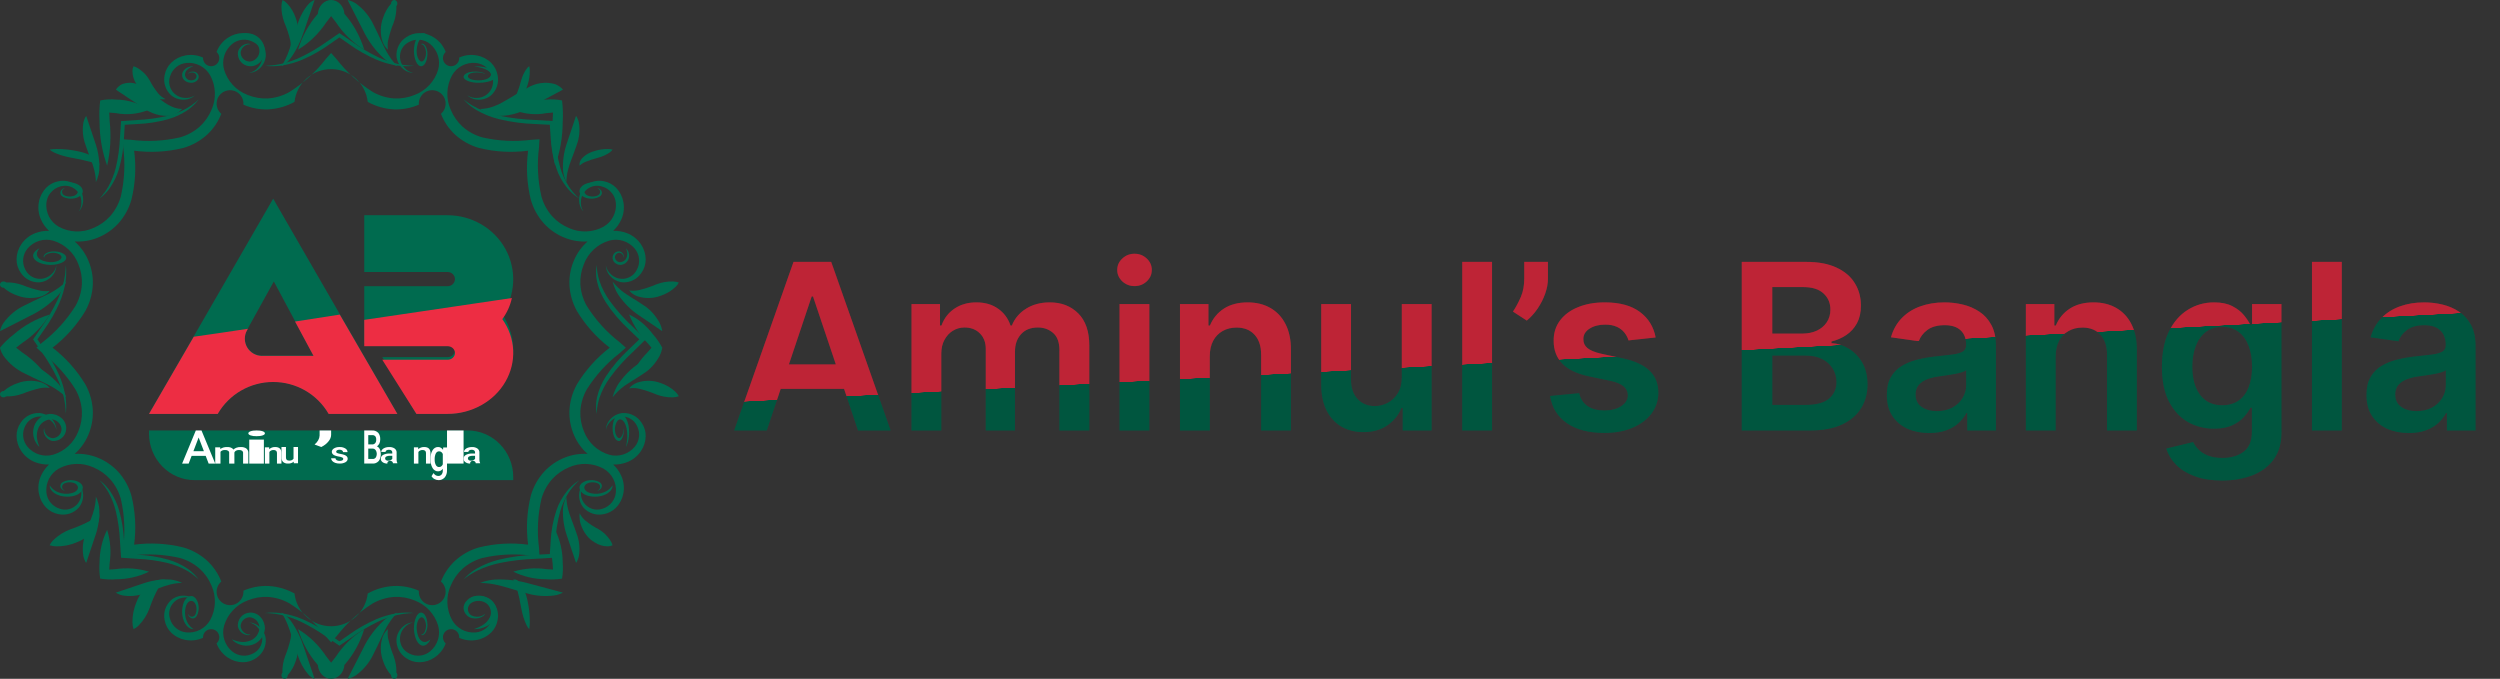 <svg width="151" height="41" viewBox="0 0 151 41" fill="none" xmlns="http://www.w3.org/2000/svg">
<rect x="0" y="0" width="151" height="41" fill="#333333" stroke="none"/>
<path d="M37.799 21C37.676 20.889 37.553 20.78 37.429 20.672C36.639 20.062 35.965 19.316 35.436 18.47C35.213 18.072 35.082 17.629 35.054 17.174C35.035 16.757 35.107 16.34 35.267 15.954C35.395 15.616 35.599 15.312 35.863 15.066C36.128 14.82 36.446 14.638 36.792 14.535C37.069 14.457 37.362 14.461 37.637 14.547C37.911 14.632 38.155 14.795 38.339 15.016C38.486 15.191 38.576 15.407 38.599 15.634C38.622 15.861 38.576 16.09 38.466 16.291C38.399 16.429 38.3 16.55 38.177 16.643C38.054 16.736 37.911 16.798 37.76 16.826C37.609 16.854 37.453 16.846 37.305 16.802C37.158 16.759 37.022 16.681 36.91 16.576C36.751 16.44 36.641 16.255 36.598 16.05C36.598 16.103 36.604 16.155 36.615 16.207C36.65 16.37 36.725 16.523 36.836 16.649C37.03 16.879 37.306 17.024 37.606 17.053C37.831 17.065 38.056 17.018 38.256 16.915C38.457 16.813 38.627 16.659 38.749 16.47C38.914 16.234 39.002 15.952 39 15.664C38.996 15.338 38.895 15.02 38.711 14.751C38.505 14.445 38.208 14.21 37.863 14.08C37.599 13.979 37.318 13.933 37.036 13.943C37.243 13.751 37.409 13.52 37.524 13.263C37.676 12.926 37.72 12.551 37.649 12.188C37.589 11.867 37.436 11.571 37.208 11.338C37.005 11.133 36.744 10.996 36.461 10.946C36.24 10.898 36.012 10.91 35.797 10.979C35.583 11.049 35.391 11.174 35.24 11.341C35.049 11.574 34.956 11.872 34.981 12.172C34.992 12.339 35.047 12.501 35.138 12.641C35.166 12.685 35.199 12.726 35.237 12.763C35.122 12.588 35.069 12.38 35.086 12.171C35.091 12.017 35.131 11.867 35.205 11.732C35.279 11.597 35.383 11.481 35.51 11.393C35.636 11.306 35.782 11.249 35.934 11.228C36.087 11.207 36.242 11.222 36.387 11.272C36.607 11.336 36.801 11.466 36.946 11.643C37.091 11.819 37.178 12.036 37.198 12.264C37.225 12.55 37.168 12.838 37.034 13.092C36.901 13.347 36.696 13.557 36.445 13.697C36.128 13.87 35.774 13.966 35.413 13.979C35.052 13.992 34.693 13.921 34.363 13.773C33.977 13.613 33.631 13.369 33.35 13.06C33.048 12.719 32.827 12.313 32.704 11.874C32.479 10.902 32.429 9.898 32.556 8.908C32.567 8.744 32.577 8.579 32.586 8.414C32.421 8.423 32.256 8.433 32.092 8.444C31.102 8.571 30.098 8.521 29.126 8.296C28.687 8.173 28.281 7.952 27.94 7.65C27.631 7.369 27.387 7.023 27.227 6.637C27.078 6.307 27.008 5.948 27.021 5.587C27.034 5.226 27.13 4.872 27.302 4.554C27.443 4.304 27.653 4.099 27.908 3.966C28.162 3.832 28.45 3.775 28.736 3.802C28.964 3.821 29.18 3.909 29.357 4.054C29.534 4.199 29.663 4.393 29.728 4.613C29.778 4.758 29.793 4.913 29.772 5.066C29.751 5.218 29.694 5.364 29.607 5.49C29.519 5.617 29.403 5.721 29.268 5.795C29.133 5.869 28.983 5.909 28.829 5.914C28.62 5.931 28.412 5.878 28.237 5.763C28.274 5.801 28.315 5.834 28.359 5.862C28.499 5.953 28.661 6.007 28.828 6.019C29.128 6.044 29.426 5.951 29.659 5.759C29.826 5.609 29.951 5.417 30.021 5.203C30.09 4.988 30.102 4.759 30.054 4.539C30.004 4.256 29.867 3.994 29.662 3.792C29.428 3.564 29.132 3.41 28.811 3.351C28.449 3.28 28.074 3.324 27.737 3.476C27.743 3.56 27.727 3.643 27.691 3.719C27.655 3.795 27.601 3.86 27.532 3.909C27.464 3.958 27.385 3.988 27.302 3.998C27.218 4.008 27.134 3.996 27.056 3.964C26.979 3.931 26.911 3.88 26.859 3.815C26.807 3.749 26.772 3.671 26.759 3.588C26.745 3.506 26.753 3.421 26.781 3.342C26.809 3.263 26.857 3.192 26.92 3.137C26.79 2.792 26.555 2.495 26.249 2.289C25.98 2.105 25.662 2.004 25.336 2C25.047 1.998 24.766 2.086 24.53 2.251C24.341 2.373 24.187 2.543 24.084 2.744C23.982 2.944 23.935 3.169 23.947 3.394C23.976 3.694 24.121 3.97 24.351 4.165C24.477 4.275 24.629 4.35 24.793 4.384C24.845 4.396 24.897 4.402 24.95 4.402C24.745 4.359 24.56 4.249 24.424 4.09C24.319 3.978 24.241 3.842 24.198 3.695C24.154 3.547 24.146 3.391 24.174 3.24C24.202 3.089 24.264 2.946 24.357 2.823C24.45 2.7 24.571 2.601 24.709 2.534C24.91 2.424 25.139 2.378 25.366 2.401C25.593 2.424 25.808 2.514 25.983 2.661C26.205 2.845 26.368 3.089 26.453 3.363C26.539 3.638 26.543 3.931 26.465 4.208C26.362 4.554 26.18 4.872 25.934 5.137C25.688 5.401 25.384 5.605 25.046 5.733C24.66 5.893 24.243 5.965 23.826 5.946C23.37 5.918 22.928 5.787 22.53 5.564C21.684 5.035 20.938 4.36 20.328 3.571C20.22 3.448 20.11 3.324 20 3.201C19.889 3.324 19.78 3.448 19.672 3.571C19.062 4.36 18.316 5.035 17.47 5.564C17.072 5.787 16.629 5.918 16.174 5.946C15.757 5.965 15.34 5.893 14.954 5.733C14.616 5.605 14.312 5.401 14.066 5.137C13.819 4.872 13.638 4.554 13.535 4.208C13.457 3.931 13.461 3.638 13.546 3.363C13.632 3.089 13.795 2.845 14.016 2.661C14.191 2.514 14.406 2.424 14.634 2.401C14.861 2.378 15.09 2.424 15.291 2.534C15.429 2.601 15.55 2.7 15.643 2.823C15.735 2.946 15.798 3.088 15.826 3.24C15.854 3.391 15.845 3.547 15.802 3.695C15.758 3.842 15.681 3.978 15.575 4.09C15.44 4.249 15.255 4.359 15.05 4.402C15.103 4.402 15.155 4.396 15.206 4.384C15.37 4.35 15.523 4.275 15.649 4.165C15.879 3.97 16.024 3.694 16.053 3.394C16.065 3.169 16.018 2.944 15.915 2.744C15.813 2.543 15.659 2.373 15.47 2.251C15.234 2.086 14.952 1.998 14.664 2C14.338 2.004 14.02 2.105 13.751 2.289C13.444 2.495 13.21 2.792 13.08 3.137C13.143 3.192 13.191 3.263 13.219 3.342C13.247 3.421 13.255 3.506 13.241 3.588C13.227 3.671 13.193 3.749 13.141 3.815C13.089 3.88 13.021 3.932 12.943 3.964C12.866 3.996 12.781 4.008 12.698 3.998C12.615 3.988 12.535 3.958 12.467 3.909C12.399 3.86 12.344 3.795 12.309 3.719C12.273 3.643 12.257 3.56 12.262 3.476C11.926 3.324 11.55 3.28 11.188 3.351C10.867 3.411 10.571 3.564 10.337 3.792C10.133 3.995 9.996 4.256 9.945 4.539C9.898 4.759 9.91 4.988 9.979 5.203C10.049 5.417 10.174 5.609 10.341 5.759C10.574 5.951 10.872 6.044 11.172 6.019C11.339 6.007 11.5 5.953 11.64 5.862C11.685 5.834 11.726 5.801 11.763 5.763C11.588 5.878 11.38 5.931 11.171 5.914C11.017 5.909 10.867 5.869 10.732 5.795C10.596 5.721 10.48 5.617 10.393 5.49C10.305 5.364 10.249 5.218 10.228 5.066C10.207 4.913 10.222 4.758 10.272 4.613C10.336 4.393 10.466 4.199 10.643 4.054C10.819 3.909 11.036 3.821 11.264 3.802C11.55 3.775 11.838 3.832 12.092 3.966C12.347 4.099 12.557 4.304 12.697 4.554C12.87 4.872 12.966 5.226 12.979 5.587C12.992 5.948 12.921 6.307 12.773 6.637C12.612 7.023 12.369 7.369 12.06 7.65C11.718 7.952 11.313 8.173 10.874 8.296C9.902 8.521 8.897 8.571 7.908 8.444C7.744 8.433 7.579 8.423 7.414 8.414C7.423 8.579 7.433 8.744 7.444 8.908C7.571 9.898 7.52 10.902 7.296 11.874C7.173 12.313 6.952 12.718 6.65 13.06C6.369 13.369 6.023 13.613 5.637 13.773C5.307 13.921 4.948 13.992 4.587 13.979C4.226 13.966 3.872 13.87 3.554 13.697C3.304 13.557 3.099 13.347 2.965 13.092C2.832 12.838 2.775 12.55 2.801 12.264C2.821 12.036 2.909 11.819 3.054 11.643C3.199 11.466 3.393 11.336 3.612 11.272C3.758 11.222 3.913 11.207 4.066 11.228C4.218 11.249 4.364 11.306 4.49 11.393C4.617 11.481 4.721 11.597 4.795 11.732C4.868 11.867 4.909 12.017 4.914 12.171C4.931 12.38 4.878 12.588 4.763 12.763C4.801 12.726 4.834 12.685 4.862 12.641C4.953 12.501 5.007 12.339 5.019 12.172C5.044 11.872 4.951 11.574 4.759 11.341C4.609 11.174 4.417 11.049 4.203 10.979C3.988 10.91 3.759 10.898 3.539 10.946C3.255 10.996 2.994 11.133 2.792 11.338C2.564 11.572 2.41 11.867 2.351 12.188C2.28 12.551 2.324 12.926 2.476 13.263C2.591 13.52 2.757 13.751 2.964 13.943C2.682 13.933 2.401 13.979 2.137 14.08C1.792 14.21 1.495 14.445 1.289 14.751C1.104 15.02 1.004 15.338 1 15.664C0.998 15.952 1.086 16.234 1.251 16.47C1.373 16.659 1.543 16.813 1.744 16.915C1.944 17.018 2.169 17.065 2.394 17.053C2.693 17.024 2.97 16.879 3.165 16.649C3.275 16.523 3.35 16.37 3.384 16.207C3.396 16.155 3.402 16.103 3.401 16.05C3.359 16.255 3.249 16.44 3.09 16.576C2.977 16.681 2.842 16.759 2.694 16.802C2.547 16.846 2.391 16.854 2.24 16.826C2.088 16.798 1.946 16.736 1.823 16.643C1.7 16.55 1.601 16.429 1.533 16.291C1.424 16.09 1.378 15.861 1.401 15.634C1.424 15.407 1.514 15.191 1.661 15.016C1.845 14.795 2.089 14.632 2.363 14.547C2.637 14.461 2.931 14.457 3.207 14.535C3.554 14.638 3.872 14.82 4.137 15.066C4.401 15.312 4.605 15.616 4.733 15.954C4.893 16.34 4.965 16.757 4.946 17.174C4.918 17.629 4.787 18.072 4.564 18.47C4.035 19.316 3.361 20.062 2.571 20.672C2.448 20.78 2.324 20.889 2.201 21C2.324 21.111 2.448 21.22 2.571 21.328C3.361 21.938 4.035 22.684 4.564 23.53C4.787 23.928 4.918 24.371 4.946 24.826C4.965 25.243 4.893 25.66 4.733 26.046C4.605 26.384 4.401 26.688 4.137 26.934C3.872 27.18 3.554 27.362 3.207 27.465C2.931 27.543 2.637 27.539 2.363 27.453C2.089 27.368 1.845 27.205 1.661 26.984C1.514 26.809 1.424 26.593 1.401 26.366C1.378 26.139 1.424 25.91 1.533 25.709C1.601 25.571 1.7 25.45 1.823 25.358C1.946 25.265 2.088 25.202 2.24 25.174C2.391 25.146 2.547 25.154 2.694 25.198C2.842 25.241 2.977 25.319 3.09 25.424C3.249 25.56 3.359 25.745 3.401 25.95C3.402 25.897 3.396 25.845 3.384 25.794C3.35 25.63 3.275 25.477 3.165 25.351C2.97 25.121 2.693 24.976 2.394 24.947C2.169 24.935 1.944 24.982 1.744 25.085C1.543 25.187 1.373 25.341 1.251 25.53C1.086 25.766 0.998 26.047 1 26.336C1.004 26.662 1.104 26.98 1.289 27.249C1.495 27.555 1.792 27.79 2.137 27.92C2.401 28.021 2.682 28.067 2.964 28.057C2.757 28.249 2.591 28.48 2.476 28.738C2.324 29.074 2.28 29.45 2.351 29.812C2.411 30.133 2.564 30.429 2.792 30.662C2.994 30.867 3.255 31.004 3.539 31.055C3.759 31.102 3.988 31.09 4.203 31.021C4.417 30.951 4.609 30.826 4.759 30.659C4.951 30.426 5.044 30.128 5.019 29.828C5.007 29.661 4.953 29.5 4.862 29.36C4.834 29.315 4.801 29.274 4.763 29.237C4.878 29.412 4.931 29.62 4.914 29.829C4.909 29.983 4.868 30.133 4.795 30.268C4.721 30.404 4.617 30.52 4.49 30.607C4.364 30.695 4.218 30.751 4.066 30.772C3.913 30.793 3.758 30.778 3.612 30.728C3.393 30.663 3.199 30.534 3.054 30.357C2.909 30.18 2.821 29.964 2.801 29.736C2.775 29.45 2.832 29.162 2.965 28.908C3.099 28.653 3.304 28.443 3.554 28.302C3.872 28.13 4.226 28.034 4.587 28.021C4.948 28.008 5.307 28.079 5.637 28.227C6.023 28.387 6.369 28.631 6.65 28.94C6.952 29.282 7.173 29.687 7.296 30.126C7.521 31.098 7.571 32.102 7.444 33.092C7.433 33.256 7.423 33.421 7.414 33.586C7.579 33.577 7.744 33.567 7.908 33.556C8.897 33.429 9.902 33.479 10.874 33.704C11.313 33.827 11.718 34.048 12.06 34.35C12.369 34.632 12.613 34.977 12.773 35.364C12.921 35.693 12.992 36.052 12.979 36.413C12.966 36.775 12.87 37.128 12.697 37.446C12.557 37.696 12.347 37.901 12.092 38.034C11.838 38.168 11.55 38.225 11.264 38.198C11.036 38.179 10.819 38.091 10.643 37.946C10.466 37.801 10.336 37.607 10.272 37.388C10.222 37.242 10.207 37.087 10.228 36.934C10.249 36.782 10.305 36.636 10.393 36.51C10.48 36.383 10.596 36.279 10.732 36.205C10.867 36.132 11.017 36.091 11.171 36.086C11.38 36.069 11.588 36.122 11.763 36.237C11.726 36.199 11.685 36.166 11.64 36.138C11.501 36.047 11.339 35.993 11.172 35.981C10.872 35.956 10.574 36.049 10.341 36.24C10.174 36.391 10.049 36.583 9.979 36.797C9.91 37.012 9.898 37.24 9.945 37.461C9.996 37.745 10.133 38.006 10.338 38.208C10.571 38.436 10.867 38.589 11.188 38.649C11.55 38.72 11.926 38.676 12.262 38.524C12.257 38.441 12.273 38.357 12.309 38.281C12.344 38.205 12.399 38.14 12.467 38.091C12.535 38.042 12.615 38.012 12.698 38.002C12.781 37.992 12.866 38.004 12.943 38.036C13.021 38.068 13.088 38.12 13.141 38.185C13.193 38.251 13.227 38.329 13.241 38.412C13.255 38.494 13.247 38.579 13.219 38.658C13.191 38.737 13.143 38.807 13.08 38.863C13.21 39.208 13.444 39.505 13.751 39.711C14.02 39.895 14.338 39.996 14.664 40C14.952 40.002 15.234 39.914 15.47 39.749C15.659 39.627 15.813 39.457 15.915 39.256C16.018 39.056 16.065 38.831 16.053 38.606C16.024 38.306 15.879 38.03 15.649 37.836C15.523 37.725 15.37 37.65 15.206 37.615C15.155 37.604 15.103 37.598 15.05 37.598C15.255 37.641 15.44 37.751 15.576 37.91C15.681 38.023 15.758 38.158 15.802 38.306C15.845 38.453 15.854 38.609 15.826 38.76C15.798 38.912 15.735 39.054 15.643 39.177C15.55 39.3 15.429 39.399 15.291 39.466C15.09 39.576 14.861 39.622 14.634 39.599C14.406 39.577 14.191 39.486 14.016 39.339C13.795 39.155 13.632 38.911 13.546 38.637C13.461 38.362 13.457 38.069 13.535 37.792C13.638 37.446 13.819 37.128 14.066 36.864C14.312 36.599 14.616 36.395 14.954 36.267C15.34 36.107 15.757 36.035 16.174 36.054C16.629 36.082 17.072 36.213 17.47 36.436C18.316 36.965 19.061 37.64 19.672 38.429C19.78 38.553 19.889 38.676 20 38.799C20.111 38.676 20.22 38.553 20.328 38.429C20.938 37.64 21.684 36.965 22.53 36.436C22.928 36.213 23.371 36.082 23.826 36.054C24.243 36.035 24.66 36.107 25.046 36.267C25.384 36.395 25.688 36.599 25.934 36.863C26.18 37.128 26.362 37.446 26.465 37.792C26.543 38.069 26.539 38.362 26.453 38.637C26.368 38.911 26.205 39.155 25.984 39.339C25.809 39.486 25.593 39.577 25.366 39.599C25.139 39.622 24.91 39.576 24.709 39.466C24.571 39.399 24.45 39.3 24.357 39.177C24.264 39.054 24.202 38.912 24.174 38.76C24.146 38.609 24.154 38.453 24.198 38.306C24.241 38.158 24.319 38.023 24.424 37.91C24.56 37.751 24.745 37.641 24.95 37.598C24.897 37.598 24.845 37.604 24.793 37.615C24.63 37.65 24.477 37.725 24.351 37.836C24.121 38.03 23.976 38.306 23.947 38.606C23.935 38.831 23.982 39.056 24.084 39.256C24.187 39.457 24.341 39.627 24.53 39.749C24.766 39.914 25.047 40.002 25.336 40C25.662 39.996 25.98 39.895 26.249 39.711C26.555 39.505 26.79 39.208 26.92 38.863C26.857 38.807 26.809 38.737 26.781 38.658C26.753 38.579 26.745 38.494 26.759 38.412C26.772 38.329 26.807 38.251 26.859 38.185C26.911 38.12 26.979 38.068 27.057 38.036C27.134 38.004 27.218 37.992 27.302 38.002C27.385 38.012 27.465 38.042 27.533 38.091C27.601 38.14 27.655 38.205 27.691 38.281C27.727 38.357 27.743 38.441 27.737 38.524C28.074 38.676 28.449 38.72 28.812 38.649C29.133 38.59 29.428 38.436 29.662 38.208C29.867 38.006 30.004 37.745 30.054 37.461C30.102 37.241 30.09 37.012 30.021 36.797C29.951 36.583 29.826 36.391 29.659 36.24C29.426 36.049 29.128 35.956 28.828 35.981C28.661 35.993 28.499 36.047 28.359 36.138C28.315 36.166 28.274 36.199 28.237 36.237C28.412 36.122 28.62 36.069 28.829 36.086C28.983 36.091 29.133 36.132 29.268 36.205C29.403 36.279 29.519 36.383 29.607 36.51C29.694 36.636 29.751 36.782 29.772 36.934C29.793 37.087 29.778 37.242 29.728 37.388C29.663 37.607 29.534 37.801 29.357 37.946C29.18 38.091 28.964 38.179 28.736 38.198C28.45 38.225 28.162 38.168 27.908 38.034C27.653 37.901 27.443 37.696 27.302 37.446C27.13 37.128 27.034 36.775 27.021 36.413C27.008 36.052 27.078 35.693 27.227 35.364C27.387 34.977 27.631 34.631 27.94 34.35C28.282 34.048 28.687 33.827 29.126 33.704C30.098 33.479 31.102 33.429 32.092 33.556C32.256 33.567 32.421 33.577 32.586 33.586C32.577 33.421 32.567 33.256 32.556 33.092C32.429 32.102 32.479 31.098 32.704 30.126C32.827 29.687 33.048 29.282 33.35 28.94C33.631 28.631 33.977 28.387 34.363 28.227C34.693 28.079 35.052 28.008 35.413 28.021C35.774 28.034 36.128 28.13 36.445 28.302C36.696 28.443 36.901 28.653 37.034 28.908C37.168 29.162 37.225 29.45 37.199 29.736C37.179 29.964 37.091 30.18 36.946 30.357C36.801 30.534 36.607 30.663 36.387 30.728C36.242 30.778 36.087 30.793 35.934 30.772C35.782 30.751 35.636 30.695 35.51 30.607C35.383 30.52 35.279 30.404 35.205 30.268C35.131 30.133 35.09 29.983 35.086 29.829C35.069 29.62 35.122 29.412 35.237 29.237C35.199 29.274 35.166 29.315 35.138 29.36C35.047 29.5 34.992 29.661 34.981 29.828C34.956 30.128 35.049 30.426 35.24 30.659C35.391 30.826 35.583 30.951 35.797 31.021C36.012 31.09 36.24 31.102 36.461 31.055C36.744 31.004 37.005 30.867 37.208 30.662C37.436 30.429 37.589 30.133 37.649 29.812C37.72 29.45 37.676 29.074 37.524 28.738C37.409 28.48 37.243 28.249 37.036 28.057C37.318 28.067 37.599 28.021 37.863 27.92C38.208 27.79 38.505 27.555 38.711 27.249C38.895 26.98 38.996 26.662 39 26.336C39.002 26.047 38.914 25.766 38.749 25.53C38.627 25.341 38.457 25.187 38.256 25.085C38.056 24.982 37.831 24.935 37.606 24.947C37.306 24.976 37.03 25.121 36.836 25.351C36.725 25.477 36.65 25.63 36.615 25.794C36.604 25.845 36.598 25.897 36.598 25.95C36.641 25.745 36.751 25.56 36.91 25.424C37.022 25.319 37.158 25.241 37.305 25.198C37.453 25.154 37.609 25.146 37.76 25.174C37.912 25.202 38.054 25.265 38.177 25.357C38.3 25.45 38.399 25.571 38.466 25.709C38.576 25.91 38.622 26.139 38.599 26.366C38.576 26.593 38.486 26.809 38.339 26.984C38.155 27.205 37.911 27.368 37.637 27.453C37.362 27.539 37.069 27.543 36.792 27.465C36.446 27.362 36.128 27.181 35.864 26.934C35.599 26.688 35.395 26.384 35.267 26.046C35.107 25.66 35.035 25.243 35.054 24.826C35.082 24.371 35.213 23.928 35.436 23.53C35.965 22.684 36.639 21.938 37.429 21.328C37.552 21.22 37.676 21.111 37.799 21ZM35.49 14.584C35.141 14.893 34.864 15.274 34.678 15.702C34.471 16.174 34.374 16.688 34.394 17.203C34.421 17.759 34.576 18.301 34.847 18.788C35.363 19.642 36.035 20.392 36.826 21C36.035 21.608 35.364 22.358 34.847 23.212C34.576 23.698 34.421 24.241 34.394 24.797C34.374 25.312 34.471 25.826 34.678 26.298C34.864 26.726 35.141 27.108 35.49 27.416C35.025 27.388 34.559 27.462 34.125 27.633C33.645 27.821 33.213 28.115 32.863 28.493C32.489 28.906 32.215 29.399 32.062 29.934C31.824 30.903 31.768 31.908 31.898 32.898C30.908 32.768 29.903 32.824 28.934 33.063C28.399 33.215 27.906 33.489 27.493 33.863C27.115 34.214 26.821 34.645 26.633 35.126C26.738 35.216 26.819 35.331 26.867 35.462C26.915 35.592 26.928 35.732 26.907 35.869C26.885 36.006 26.828 36.135 26.743 36.244C26.657 36.352 26.544 36.438 26.416 36.491C26.288 36.544 26.149 36.563 26.011 36.547C25.873 36.53 25.742 36.479 25.63 36.398C25.518 36.316 25.428 36.207 25.37 36.081C25.312 35.956 25.287 35.817 25.298 35.679C24.826 35.472 24.312 35.374 23.797 35.394C23.241 35.421 22.698 35.576 22.212 35.847C22.151 36.391 21.892 36.894 21.484 37.259C21.076 37.624 20.548 37.826 20 37.826C19.452 37.826 18.924 37.624 18.516 37.259C18.108 36.894 17.848 36.391 17.788 35.847C17.301 35.576 16.759 35.421 16.203 35.394C15.688 35.374 15.175 35.472 14.702 35.679C14.713 35.817 14.688 35.956 14.63 36.081C14.572 36.207 14.482 36.316 14.37 36.398C14.258 36.479 14.127 36.53 13.989 36.547C13.851 36.563 13.712 36.544 13.584 36.49C13.456 36.437 13.343 36.352 13.257 36.244C13.172 36.135 13.115 36.006 13.093 35.869C13.072 35.732 13.085 35.592 13.133 35.462C13.181 35.331 13.262 35.216 13.367 35.126C13.179 34.645 12.885 34.214 12.507 33.863C12.094 33.489 11.601 33.215 11.066 33.063C10.097 32.824 9.091 32.768 8.102 32.898C8.232 31.908 8.176 30.903 7.937 29.934C7.785 29.399 7.511 28.906 7.137 28.493C6.786 28.115 6.355 27.821 5.874 27.633C5.441 27.462 4.975 27.388 4.509 27.416C4.859 27.107 5.136 26.726 5.321 26.298C5.528 25.826 5.626 25.312 5.606 24.797C5.579 24.241 5.424 23.698 5.153 23.212C4.636 22.358 3.965 21.608 3.174 21C3.965 20.392 4.636 19.642 5.153 18.788C5.424 18.301 5.579 17.759 5.606 17.203C5.626 16.688 5.528 16.174 5.321 15.702C5.136 15.274 4.859 14.893 4.509 14.584C4.975 14.612 5.441 14.538 5.874 14.367C6.355 14.179 6.786 13.885 7.137 13.507C7.511 13.094 7.785 12.601 7.937 12.066C8.176 11.097 8.232 10.092 8.102 9.102C9.091 9.232 10.097 9.176 11.066 8.937C11.601 8.785 12.094 8.511 12.507 8.137C12.885 7.787 13.179 7.355 13.367 6.875C13.262 6.784 13.181 6.669 13.133 6.539C13.085 6.409 13.072 6.268 13.093 6.132C13.115 5.995 13.171 5.866 13.257 5.757C13.343 5.648 13.455 5.563 13.584 5.51C13.712 5.457 13.851 5.437 13.989 5.454C14.127 5.47 14.258 5.521 14.37 5.602C14.482 5.684 14.572 5.793 14.63 5.919C14.688 6.045 14.713 6.183 14.702 6.321C15.175 6.529 15.688 6.626 16.203 6.606C16.759 6.579 17.301 6.424 17.788 6.153C17.848 5.609 18.108 5.106 18.516 4.741C18.924 4.376 19.452 4.174 20 4.174C20.548 4.174 21.076 4.376 21.484 4.741C21.892 5.106 22.151 5.609 22.212 6.153C22.698 6.424 23.241 6.579 23.797 6.606C24.312 6.626 24.826 6.528 25.298 6.321C25.287 6.183 25.312 6.045 25.37 5.919C25.428 5.793 25.518 5.684 25.63 5.602C25.742 5.521 25.873 5.47 26.011 5.454C26.149 5.437 26.288 5.457 26.416 5.51C26.544 5.563 26.657 5.648 26.743 5.757C26.829 5.866 26.885 5.995 26.907 6.132C26.928 6.268 26.915 6.409 26.867 6.539C26.819 6.669 26.738 6.784 26.633 6.875C26.821 7.355 27.115 7.787 27.493 8.137C27.906 8.511 28.399 8.785 28.934 8.937C29.903 9.176 30.908 9.232 31.898 9.102C31.768 10.092 31.824 11.097 32.062 12.066C32.215 12.601 32.489 13.094 32.863 13.507C33.213 13.885 33.645 14.179 34.125 14.367C34.559 14.538 35.025 14.612 35.49 14.584Z" fill="#006B4F"/>
<path d="M39 20.5C38.744 20.244 38.478 19.989 38.214 19.732C37.694 19.251 37.229 18.727 36.825 18.17C36.557 17.796 36.35 17.392 36.208 16.97C36.129 16.731 36.078 16.485 36.055 16.237C36.046 16.083 36.042 16 36.042 16C36.042 16 36.027 16.074 36.008 16.237C35.988 16.492 36.006 16.748 36.06 16.999C36.162 17.447 36.345 17.878 36.603 18.277C36.989 18.863 37.454 19.409 37.988 19.902C38.196 20.105 38.406 20.303 38.611 20.5C38.406 20.697 38.196 20.895 37.988 21.098C37.454 21.591 36.989 22.137 36.603 22.723C36.345 23.122 36.162 23.553 36.06 24.001C36.006 24.252 35.988 24.509 36.008 24.764C36.027 24.926 36.042 25 36.042 25L36.055 24.764C36.078 24.515 36.129 24.27 36.208 24.03C36.35 23.608 36.557 23.204 36.825 22.83C37.229 22.273 37.694 21.75 38.214 21.268C38.478 21.011 38.744 20.756 39 20.5Z" fill="#006B4F"/>
<path d="M37.855 15.048C37.902 15.104 37.938 15.167 37.963 15.235C38.011 15.363 38.012 15.503 37.968 15.632C37.933 15.732 37.87 15.821 37.785 15.887C37.7 15.952 37.597 15.991 37.49 16C37.361 16.003 37.236 15.958 37.14 15.872C37.093 15.832 37.056 15.781 37.032 15.724C37.008 15.667 36.997 15.605 37.001 15.544C37.003 15.492 37.016 15.441 37.039 15.394C37.062 15.347 37.094 15.306 37.134 15.272C37.174 15.238 37.221 15.213 37.271 15.198C37.322 15.183 37.375 15.179 37.427 15.185C37.494 15.201 37.554 15.237 37.599 15.288C37.644 15.339 37.673 15.403 37.68 15.47C37.684 15.487 37.683 15.504 37.68 15.521C37.676 15.538 37.669 15.553 37.66 15.568C37.664 15.537 37.663 15.505 37.655 15.475C37.639 15.421 37.608 15.372 37.566 15.335C37.523 15.298 37.47 15.274 37.414 15.266C37.377 15.267 37.341 15.275 37.307 15.29C37.273 15.305 37.243 15.326 37.218 15.352C37.193 15.379 37.173 15.409 37.16 15.444C37.146 15.477 37.14 15.514 37.141 15.55C37.15 15.632 37.19 15.708 37.254 15.761C37.318 15.814 37.4 15.841 37.483 15.835C37.56 15.827 37.633 15.799 37.695 15.754C37.758 15.709 37.807 15.649 37.838 15.579C37.883 15.477 37.899 15.365 37.882 15.255C37.873 15.189 37.856 15.124 37.832 15.061C37.817 15.024 37.808 15 37.808 15C37.825 15.015 37.84 15.031 37.855 15.048Z" fill="#006B4F"/>
<path d="M37.855 26.904C37.902 26.793 37.938 26.666 37.963 26.529C38.011 26.274 38.012 25.994 37.968 25.737C37.933 25.535 37.87 25.358 37.785 25.227C37.7 25.096 37.597 25.017 37.49 25C37.361 24.994 37.236 25.085 37.14 25.255C37.093 25.336 37.056 25.438 37.032 25.552C37.008 25.666 36.997 25.789 37.001 25.912C37.003 26.016 37.016 26.118 37.039 26.212C37.062 26.305 37.094 26.388 37.134 26.456C37.174 26.523 37.221 26.573 37.271 26.604C37.322 26.634 37.375 26.643 37.427 26.63C37.493 26.598 37.553 26.526 37.599 26.424C37.644 26.322 37.672 26.195 37.68 26.06C37.684 26.026 37.683 25.992 37.68 25.958C37.676 25.925 37.669 25.893 37.66 25.865C37.664 25.927 37.663 25.99 37.655 26.05C37.639 26.159 37.608 26.256 37.566 26.33C37.523 26.404 37.47 26.452 37.414 26.467C37.377 26.466 37.341 26.45 37.307 26.42C37.273 26.391 37.243 26.348 37.218 26.296C37.193 26.243 37.173 26.181 37.16 26.113C37.146 26.045 37.14 25.973 37.141 25.9C37.15 25.736 37.191 25.585 37.254 25.479C37.318 25.372 37.4 25.319 37.483 25.33C37.56 25.346 37.633 25.402 37.695 25.492C37.758 25.582 37.807 25.702 37.838 25.842C37.883 26.045 37.899 26.27 37.882 26.49C37.873 26.622 37.856 26.753 37.832 26.878C37.817 26.953 37.808 27 37.808 27C37.825 26.971 37.84 26.939 37.855 26.904Z" fill="#006B4F"/>
<path d="M39.351 21C39.271 20.906 39.189 20.811 39.105 20.713C38.646 20.258 38.269 19.673 38 19C38.543 19.249 39.036 19.659 39.444 20.198C39.652 20.435 39.839 20.704 40 21C39.839 21.296 39.653 21.565 39.444 21.802C39.036 22.341 38.543 22.751 38 23C38.269 22.327 38.646 21.742 39.105 21.287C39.189 21.189 39.271 21.094 39.351 21Z" fill="#006B4F"/>
<path d="M38.618 19.064C38.141 18.758 37.711 18.334 37.353 17.815C37.24 17.64 37.145 17.445 37.071 17.237C37.043 17.16 37.019 17.081 37 17C37 17 37.048 17.067 37.138 17.17C37.26 17.31 37.391 17.436 37.529 17.548C37.867 17.831 38.356 18.082 38.87 18.436C39.26 18.678 39.596 19.05 39.847 19.515C39.902 19.627 39.946 19.748 39.977 19.876C39.987 19.916 39.995 19.958 40 20C40 20 39.882 19.93 39.664 19.775C39.383 19.583 39.053 19.36 38.618 19.064Z" fill="#006B4F"/>
<path d="M38.618 21.936C38.141 22.242 37.711 22.666 37.353 23.185C37.24 23.36 37.146 23.555 37.071 23.763C37.043 23.84 37.019 23.919 37 24C37 24 37.048 23.933 37.138 23.83C37.26 23.69 37.391 23.563 37.529 23.452C37.867 23.168 38.356 22.918 38.87 22.564C39.26 22.322 39.596 21.95 39.847 21.485C39.902 21.373 39.946 21.252 39.977 21.125C39.987 21.084 39.995 21.042 40 21C40 21 39.882 21.07 39.664 21.225C39.383 21.417 39.053 21.64 38.618 21.936Z" fill="#006B4F"/>
<path d="M38.11 17.662C38.069 17.626 38.032 17.585 38 17.542C38.184 17.571 38.373 17.567 38.555 17.532C38.928 17.445 39.29 17.326 39.639 17.176C39.958 17.052 40.301 16.992 40.647 17.001C40.768 17.003 40.887 17.026 41 17.066C40.948 17.168 40.877 17.261 40.792 17.34C40.544 17.573 40.244 17.751 39.913 17.861C39.464 18.034 38.962 18.046 38.504 17.895C38.358 17.842 38.224 17.763 38.11 17.662Z" fill="#006B4F"/>
<path d="M38.11 23.338C38.069 23.374 38.032 23.414 38 23.458C38.184 23.429 38.373 23.433 38.555 23.468C38.928 23.555 39.29 23.674 39.639 23.824C39.958 23.948 40.301 24.008 40.647 23.999C40.768 23.997 40.887 23.974 41 23.934C40.948 23.832 40.877 23.739 40.792 23.66C40.544 23.427 40.244 23.249 39.913 23.139C39.464 22.966 38.962 22.954 38.504 23.105C38.358 23.158 38.224 23.237 38.11 23.338Z" fill="#006B4F"/>
<path d="M33.468 7.313C33.099 7.288 32.724 7.27 32.348 7.249C31.628 7.224 30.911 7.141 30.209 7C29.74 6.903 29.288 6.753 28.865 6.552C28.626 6.437 28.401 6.303 28.193 6.15C28.068 6.053 28 6 28 6C28 6 28.048 6.058 28.162 6.177C28.347 6.358 28.558 6.519 28.789 6.655C29.205 6.896 29.663 7.079 30.145 7.198C30.857 7.369 31.591 7.467 32.33 7.491C32.626 7.508 32.92 7.52 33.209 7.535C33.226 7.783 33.241 8.035 33.26 8.289C33.288 8.922 33.403 9.551 33.603 10.162C33.741 10.575 33.954 10.967 34.235 11.323C34.394 11.522 34.582 11.703 34.794 11.862C34.933 11.959 35 12 35 12C35 12 34.938 11.942 34.825 11.835C34.647 11.656 34.49 11.463 34.355 11.259C34.122 10.896 33.947 10.509 33.834 10.107C33.669 9.505 33.572 8.891 33.543 8.273C33.519 7.951 33.498 7.629 33.468 7.313Z" fill="#006B4F"/>
<path d="M28.775 4.002C28.936 4.008 29.094 4.025 29.24 4.054C29.516 4.107 29.74 4.197 29.874 4.309C29.98 4.397 30.02 4.496 29.991 4.593C29.961 4.69 29.863 4.782 29.709 4.857C29.513 4.942 29.245 4.993 28.96 4.999C28.823 5.003 28.685 4.994 28.557 4.972C28.429 4.951 28.315 4.918 28.223 4.875C28.144 4.84 28.084 4.798 28.046 4.753C28.008 4.708 27.993 4.66 28.003 4.612C28.012 4.564 28.045 4.518 28.1 4.476C28.155 4.433 28.23 4.396 28.322 4.367C28.452 4.334 28.603 4.319 28.754 4.323C28.906 4.327 29.051 4.35 29.169 4.389C29.233 4.407 29.277 4.435 29.291 4.466C29.249 4.443 29.196 4.423 29.136 4.409C29.027 4.383 28.902 4.372 28.776 4.375C28.651 4.379 28.53 4.397 28.43 4.428C28.374 4.453 28.33 4.481 28.301 4.512C28.272 4.544 28.258 4.577 28.26 4.61C28.262 4.644 28.28 4.677 28.313 4.707C28.346 4.738 28.393 4.766 28.452 4.789C28.596 4.836 28.778 4.859 28.962 4.853C29.146 4.846 29.317 4.811 29.438 4.754C29.545 4.699 29.615 4.634 29.641 4.564C29.668 4.495 29.649 4.424 29.588 4.359C29.498 4.263 29.345 4.18 29.145 4.119C29.026 4.082 28.897 4.05 28.761 4.025L28.625 4.001C28.675 3.999 28.725 4 28.775 4.002Z" fill="#006B4F"/>
<path d="M36.996 11.613C36.985 11.532 36.949 11.453 36.892 11.38C36.787 11.242 36.607 11.13 36.382 11.063C36.206 11.01 36.009 10.99 35.814 11.005C35.619 11.019 35.436 11.068 35.287 11.146C35.116 11.243 35.014 11.377 35.002 11.52C34.994 11.589 35.013 11.658 35.056 11.722C35.099 11.785 35.165 11.842 35.25 11.889C35.32 11.928 35.403 11.958 35.494 11.977C35.584 11.996 35.68 12.003 35.776 11.999C35.871 11.994 35.964 11.977 36.049 11.95C36.133 11.922 36.207 11.885 36.266 11.839C36.331 11.774 36.362 11.699 36.353 11.623C36.345 11.547 36.299 11.475 36.221 11.415C36.186 11.383 36.131 11.362 36.068 11.354C36.114 11.375 36.153 11.402 36.182 11.432C36.233 11.487 36.256 11.549 36.249 11.612C36.243 11.675 36.206 11.735 36.144 11.785C36.095 11.813 36.038 11.835 35.975 11.85C35.913 11.864 35.846 11.871 35.779 11.87C35.712 11.869 35.646 11.86 35.585 11.844C35.524 11.827 35.469 11.803 35.423 11.774C35.327 11.702 35.281 11.611 35.294 11.519C35.307 11.427 35.378 11.342 35.492 11.281C35.602 11.227 35.733 11.193 35.871 11.179C36.01 11.166 36.152 11.175 36.283 11.206C36.474 11.251 36.64 11.328 36.762 11.428C36.837 11.487 36.9 11.551 36.95 11.62L36.998 11.687C37.001 11.662 37.001 11.637 36.996 11.613Z" fill="#006B4F"/>
<path d="M33.402 6.798C33.275 6.807 33.146 6.82 33.014 6.831C32.34 6.963 31.652 6.893 31 6.628C31.615 6.228 32.289 6.02 32.973 6.017C33.298 5.983 33.626 6 33.948 6.069C34 6.499 34.013 6.935 33.987 7.369C33.985 8.281 33.828 9.18 33.529 10C33.33 9.131 33.278 8.214 33.376 7.315C33.385 7.139 33.394 6.966 33.402 6.798Z" fill="#006B4F"/>
<path d="M32.016 6.477C31.343 6.868 30.631 7.043 29.919 6.991C29.687 6.96 29.457 6.879 29.237 6.749C29.156 6.703 29.076 6.646 29 6.58C29 6.58 29.094 6.584 29.253 6.564C29.47 6.538 29.684 6.482 29.895 6.396C30.419 6.2 31.064 5.726 31.806 5.334C32.35 5.007 32.937 4.918 33.508 5.076C33.64 5.121 33.768 5.196 33.889 5.298C33.928 5.33 33.965 5.368 34 5.41C34 5.41 33.838 5.512 33.519 5.672C33.115 5.888 32.641 6.142 32.016 6.477Z" fill="#006B4F"/>
<path d="M34.261 8.587C34.066 9.126 33.979 9.695 34.004 10.264C34.02 10.451 34.061 10.634 34.125 10.81C34.149 10.876 34.177 10.939 34.21 11C34.21 11 34.208 10.925 34.218 10.797C34.231 10.624 34.259 10.453 34.302 10.284C34.4 9.864 34.637 9.349 34.833 8.755C34.996 8.32 35.041 7.851 34.962 7.394C34.939 7.288 34.902 7.185 34.851 7.089C34.835 7.058 34.816 7.028 34.795 7C34.795 7 34.744 7.13 34.664 7.385C34.556 7.708 34.429 8.087 34.261 8.587Z" fill="#006B4F"/>
<path d="M31.093 6C31.062 6.001 31.03 5.998 31 5.989C31.084 5.902 31.155 5.794 31.212 5.669C31.32 5.405 31.411 5.127 31.484 4.838C31.556 4.582 31.665 4.351 31.802 4.161C31.851 4.093 31.906 4.039 31.967 4C31.989 4.091 32 4.187 32 4.284C32.001 4.566 31.958 4.844 31.875 5.098C31.773 5.458 31.583 5.75 31.342 5.918C31.264 5.969 31.179 5.996 31.093 6Z" fill="#006B4F"/>
<path d="M35 9.907C34.999 9.938 35.002 9.969 35.011 10C35.098 9.917 35.206 9.845 35.331 9.788C35.595 9.68 35.873 9.589 36.162 9.516C36.418 9.444 36.649 9.335 36.839 9.198C36.907 9.15 36.961 9.094 37 9.033C36.909 9.011 36.812 9 36.716 9C36.434 8.999 36.156 9.042 35.902 9.125C35.542 9.227 35.25 9.417 35.082 9.658C35.031 9.736 35.004 9.821 35 9.907Z" fill="#006B4F"/>
<path d="M20.5 2C20.244 2.17 19.989 2.348 19.732 2.524C19.25 2.871 18.727 3.181 18.17 3.45C17.796 3.628 17.392 3.767 16.971 3.862C16.731 3.914 16.485 3.948 16.237 3.963L16 3.972C16 3.972 16.074 3.982 16.237 3.995C16.492 4.008 16.748 3.996 16.999 3.96C17.447 3.892 17.878 3.77 18.277 3.598C18.863 3.341 19.409 3.031 19.902 2.675C20.105 2.536 20.303 2.396 20.5 2.259C20.697 2.396 20.895 2.536 21.098 2.675C21.591 3.031 22.137 3.341 22.723 3.598C23.122 3.77 23.553 3.892 24.001 3.96C24.252 3.996 24.508 4.008 24.763 3.995C24.926 3.982 25 3.972 25 3.972L24.763 3.963C24.515 3.948 24.269 3.914 24.03 3.862C23.608 3.767 23.204 3.628 22.83 3.45C22.273 3.181 21.75 2.871 21.268 2.524C21.011 2.348 20.756 2.17 20.5 2Z" fill="#006B4F"/>
<path d="M14.096 2.291C14.207 2.196 14.334 2.123 14.471 2.074C14.726 1.979 15.006 1.975 15.263 2.064C15.465 2.133 15.642 2.261 15.773 2.431C15.904 2.6 15.983 2.805 16 3.02C16.006 3.277 15.915 3.528 15.745 3.72C15.664 3.814 15.562 3.888 15.448 3.936C15.334 3.984 15.211 4.006 15.088 3.999C14.984 3.994 14.882 3.969 14.788 3.923C14.695 3.877 14.612 3.811 14.544 3.731C14.477 3.651 14.427 3.558 14.397 3.458C14.367 3.357 14.357 3.251 14.37 3.147C14.402 3.013 14.475 2.893 14.576 2.803C14.678 2.712 14.806 2.655 14.941 2.64C14.974 2.633 15.008 2.633 15.042 2.64C15.075 2.647 15.107 2.661 15.135 2.681C15.073 2.672 15.01 2.675 14.95 2.691C14.841 2.722 14.744 2.783 14.67 2.869C14.596 2.955 14.548 3.06 14.533 3.173C14.534 3.246 14.55 3.319 14.58 3.386C14.609 3.453 14.652 3.514 14.704 3.564C14.757 3.615 14.819 3.655 14.887 3.681C14.955 3.707 15.027 3.72 15.1 3.718C15.264 3.7 15.415 3.619 15.521 3.491C15.628 3.364 15.681 3.2 15.67 3.033C15.654 2.88 15.598 2.734 15.508 2.609C15.418 2.485 15.298 2.387 15.158 2.324C14.955 2.233 14.73 2.203 14.51 2.236C14.378 2.254 14.247 2.287 14.122 2.335C14.047 2.366 14 2.385 14 2.385C14.029 2.35 14.061 2.319 14.096 2.291Z" fill="#006B4F"/>
<path d="M25.952 2.291C25.896 2.196 25.833 2.123 25.765 2.074C25.637 1.979 25.497 1.975 25.368 2.064C25.267 2.133 25.179 2.261 25.113 2.43C25.048 2.6 25.009 2.805 25 3.02C24.997 3.277 25.042 3.528 25.128 3.72C25.168 3.814 25.219 3.888 25.276 3.936C25.333 3.984 25.394 4.006 25.456 3.999C25.508 3.994 25.559 3.969 25.606 3.923C25.653 3.877 25.694 3.811 25.728 3.731C25.762 3.651 25.787 3.558 25.802 3.458C25.817 3.357 25.821 3.251 25.815 3.147C25.799 3.013 25.763 2.893 25.712 2.803C25.661 2.712 25.597 2.655 25.53 2.64C25.513 2.633 25.496 2.633 25.479 2.64C25.462 2.647 25.447 2.661 25.433 2.681C25.463 2.672 25.495 2.675 25.525 2.691C25.579 2.722 25.628 2.784 25.665 2.869C25.702 2.955 25.726 3.06 25.734 3.173C25.733 3.246 25.725 3.319 25.71 3.386C25.695 3.453 25.674 3.514 25.648 3.564C25.622 3.615 25.59 3.655 25.557 3.681C25.523 3.707 25.486 3.72 25.45 3.718C25.368 3.7 25.293 3.619 25.239 3.491C25.186 3.364 25.159 3.2 25.165 3.033C25.173 2.88 25.201 2.734 25.246 2.609C25.291 2.485 25.351 2.387 25.421 2.324C25.523 2.233 25.635 2.203 25.745 2.236C25.811 2.254 25.876 2.287 25.939 2.335C25.976 2.366 26 2.385 26 2.385C25.985 2.35 25.969 2.319 25.952 2.291Z" fill="#006B4F"/>
<path d="M20 0.974C19.906 1.093 19.811 1.216 19.713 1.342C19.258 2.031 18.673 2.597 18 3C18.25 2.186 18.659 1.445 19.198 0.834C19.214 0.607 19.306 0.395 19.454 0.241C19.603 0.086 19.798 0 20 0C20.202 0 20.397 0.086 20.546 0.241C20.694 0.395 20.786 0.607 20.802 0.834C21.341 1.445 21.75 2.186 22 3C21.327 2.597 20.742 2.031 20.287 1.342C20.189 1.216 20.094 1.093 20 0.974Z" fill="#006B4F"/>
<path d="M18.376 1.843C18.172 2.479 17.89 3.052 17.544 3.53C17.426 3.68 17.297 3.806 17.158 3.905C17.107 3.943 17.054 3.974 17 4C17 4 17.045 3.936 17.113 3.816C17.207 3.653 17.291 3.479 17.365 3.295C17.554 2.844 17.721 2.193 17.957 1.506C18.119 0.986 18.367 0.538 18.677 0.204C18.752 0.131 18.832 0.072 18.917 0.031C18.944 0.017 18.972 0.007 19 0C19 0 18.953 0.157 18.85 0.449C18.722 0.823 18.573 1.262 18.376 1.843Z" fill="#006B4F"/>
<path d="M21.937 1.843C22.242 2.479 22.666 3.052 23.185 3.53C23.36 3.68 23.555 3.806 23.763 3.905C23.84 3.943 23.919 3.974 24 4C24 4 23.933 3.936 23.83 3.816C23.69 3.653 23.563 3.479 23.452 3.295C23.168 2.844 22.918 2.193 22.564 1.506C22.322 0.986 21.95 0.538 21.485 0.204C21.373 0.131 21.251 0.072 21.124 0.031C21.084 0.017 21.042 0.007 21 0C21 0 21.07 0.157 21.225 0.449C21.417 0.823 21.64 1.262 21.937 1.843Z" fill="#006B4F"/>
<path d="M17.662 2.89C17.626 2.931 17.586 2.968 17.542 3C17.571 2.816 17.567 2.627 17.532 2.444C17.445 2.072 17.326 1.709 17.176 1.361C17.052 1.042 16.992 0.699 17.001 0.353C17.003 0.232 17.026 0.113 17.066 0C17.168 0.052 17.261 0.123 17.341 0.208C17.573 0.456 17.751 0.756 17.861 1.087C18.034 1.536 18.046 2.038 17.895 2.496C17.842 2.642 17.763 2.776 17.662 2.89Z" fill="#006B4F"/>
<path d="M23.319 2.89C23.353 2.931 23.391 2.968 23.432 3C23.405 2.817 23.408 2.629 23.441 2.447C23.524 2.077 23.636 1.716 23.777 1.369C23.894 1.052 23.951 0.71 23.942 0.367C23.965 0.342 23.982 0.311 23.991 0.277C24.001 0.243 24.003 0.207 23.996 0.172C23.99 0.137 23.977 0.104 23.956 0.077C23.936 0.05 23.91 0.028 23.881 0.015C23.852 0.002 23.82 -0.003 23.789 0.001C23.757 0.006 23.728 0.019 23.702 0.039C23.676 0.06 23.655 0.087 23.641 0.119C23.628 0.151 23.621 0.187 23.622 0.222C23.402 0.468 23.235 0.767 23.131 1.096C22.968 1.543 22.957 2.043 23.099 2.499C23.149 2.644 23.224 2.777 23.319 2.89Z" fill="#006B4F"/>
<path d="M7.313 7.313C7.288 7.629 7.27 7.951 7.249 8.273C7.225 8.891 7.141 9.505 7 10.107C6.903 10.509 6.752 10.896 6.552 11.259C6.437 11.463 6.303 11.656 6.15 11.835L6 12C6 12 6.058 11.959 6.177 11.862C6.358 11.703 6.519 11.522 6.656 11.323C6.896 10.967 7.079 10.575 7.198 10.162C7.369 9.551 7.467 8.922 7.491 8.289C7.508 8.035 7.521 7.783 7.535 7.535C7.783 7.52 8.035 7.508 8.289 7.491C8.922 7.467 9.551 7.368 10.162 7.198C10.575 7.079 10.967 6.896 11.323 6.655C11.522 6.519 11.703 6.358 11.862 6.177C11.959 6.058 12 6 12 6C12 6 11.942 6.053 11.835 6.15C11.656 6.303 11.463 6.437 11.259 6.552C10.896 6.753 10.509 6.903 10.106 7C9.504 7.141 8.89 7.224 8.273 7.249C7.951 7.27 7.629 7.288 7.313 7.313Z" fill="#006B4F"/>
<path d="M3.004 11.613C3.015 11.532 3.051 11.453 3.108 11.38C3.213 11.242 3.393 11.13 3.618 11.063C3.794 11.01 3.991 10.99 4.186 11.005C4.381 11.019 4.564 11.068 4.713 11.146C4.884 11.244 4.986 11.377 4.998 11.52C5.006 11.589 4.988 11.658 4.945 11.722C4.902 11.785 4.835 11.842 4.751 11.889C4.68 11.928 4.597 11.958 4.506 11.977C4.416 11.996 4.32 12.003 4.224 11.999C4.129 11.994 4.036 11.977 3.951 11.95C3.867 11.922 3.793 11.885 3.734 11.839C3.669 11.774 3.638 11.699 3.647 11.623C3.655 11.547 3.701 11.475 3.779 11.415C3.814 11.383 3.869 11.362 3.932 11.354C3.886 11.375 3.847 11.402 3.818 11.432C3.767 11.487 3.744 11.549 3.751 11.612C3.758 11.675 3.794 11.735 3.857 11.785C3.905 11.813 3.962 11.835 4.025 11.85C4.087 11.864 4.154 11.871 4.221 11.87C4.288 11.869 4.353 11.86 4.415 11.844C4.476 11.827 4.531 11.803 4.577 11.774C4.673 11.702 4.719 11.611 4.706 11.519C4.693 11.427 4.622 11.342 4.508 11.281C4.398 11.227 4.268 11.193 4.129 11.179C3.99 11.166 3.848 11.175 3.717 11.206C3.526 11.251 3.36 11.328 3.238 11.428C3.163 11.487 3.1 11.551 3.05 11.62C3.021 11.661 3.002 11.687 3.002 11.687C2.999 11.662 2.999 11.637 3.004 11.613Z" fill="#006B4F"/>
<path d="M11.613 4.002C11.532 4.008 11.453 4.025 11.38 4.054C11.242 4.106 11.13 4.196 11.063 4.309C11.01 4.397 10.99 4.496 11.005 4.593C11.019 4.69 11.068 4.782 11.146 4.857C11.243 4.942 11.377 4.993 11.52 4.999C11.588 5.003 11.658 4.994 11.721 4.972C11.785 4.951 11.842 4.918 11.888 4.875C11.928 4.84 11.958 4.798 11.977 4.753C11.996 4.708 12.003 4.66 11.999 4.612C11.994 4.564 11.977 4.518 11.95 4.476C11.922 4.433 11.885 4.396 11.839 4.367C11.774 4.334 11.698 4.319 11.623 4.323C11.547 4.327 11.475 4.35 11.415 4.389C11.383 4.407 11.362 4.435 11.354 4.466C11.375 4.443 11.402 4.423 11.432 4.409C11.487 4.383 11.549 4.372 11.612 4.375C11.675 4.379 11.735 4.397 11.785 4.428C11.813 4.452 11.835 4.481 11.85 4.512C11.864 4.544 11.871 4.577 11.87 4.61C11.869 4.644 11.86 4.677 11.844 4.707C11.827 4.738 11.803 4.766 11.774 4.789C11.702 4.836 11.611 4.859 11.519 4.853C11.427 4.846 11.342 4.811 11.281 4.754C11.227 4.699 11.192 4.634 11.179 4.564C11.166 4.495 11.175 4.424 11.206 4.359C11.251 4.263 11.328 4.18 11.428 4.119C11.487 4.082 11.551 4.05 11.62 4.025L11.687 4.001C11.662 3.999 11.637 4 11.613 4.002Z" fill="#006B4F"/>
<path d="M6.598 6.798C6.605 6.966 6.615 7.139 6.623 7.315C6.722 8.214 6.67 9.131 6.471 10C6.171 9.18 6.015 8.281 6.013 7.369C5.987 6.935 6 6.499 6.052 6.069C6.374 6 6.701 5.983 7.027 6.017C7.711 6.02 8.385 6.229 9 6.628C8.348 6.893 7.661 6.963 6.986 6.831C6.854 6.82 6.724 6.807 6.598 6.798Z" fill="#006B4F"/>
<path d="M5.739 8.587C5.934 9.126 6.021 9.695 5.996 10.264C5.98 10.451 5.939 10.634 5.875 10.81C5.851 10.876 5.823 10.939 5.79 11C5.79 11 5.792 10.925 5.782 10.797C5.769 10.624 5.741 10.453 5.698 10.284C5.6 9.864 5.363 9.349 5.167 8.755C5.004 8.32 4.959 7.851 5.038 7.394C5.061 7.288 5.098 7.185 5.149 7.089C5.165 7.058 5.184 7.028 5.205 7C5.205 7 5.256 7.13 5.336 7.385C5.444 7.708 5.571 8.087 5.739 8.587Z" fill="#006B4F"/>
<path d="M8.587 6.477C9.126 6.868 9.695 7.043 10.265 6.991C10.451 6.96 10.634 6.879 10.811 6.749C10.876 6.703 10.939 6.646 11 6.58C11 6.58 10.925 6.584 10.798 6.564C10.624 6.538 10.453 6.482 10.284 6.396C9.865 6.2 9.349 5.726 8.755 5.334C8.32 5.007 7.851 4.918 7.394 5.076C7.288 5.122 7.185 5.196 7.089 5.298C7.058 5.33 7.028 5.368 7 5.41C7 5.41 7.13 5.512 7.385 5.672C7.708 5.888 8.087 6.142 8.587 6.477Z" fill="#006B4F"/>
<path d="M5.999 9.907C6.002 9.938 5.997 9.969 5.984 10C5.854 9.917 5.691 9.845 5.503 9.788C5.107 9.68 4.69 9.589 4.257 9.516C3.873 9.444 3.526 9.335 3.241 9.198C3.14 9.15 3.059 9.094 3 9.033C3.137 9.011 3.281 9 3.426 9C3.849 8.999 4.266 9.042 4.648 9.125C5.187 9.227 5.625 9.417 5.877 9.658C5.953 9.736 5.995 9.821 5.999 9.907Z" fill="#006B4F"/>
<path d="M9.815 6C9.877 6.001 9.939 5.998 10 5.989C9.833 5.902 9.69 5.794 9.577 5.669C9.36 5.405 9.178 5.127 9.031 4.838C8.887 4.582 8.671 4.351 8.395 4.161C8.299 4.094 8.188 4.039 8.066 4C8.022 4.091 8 4.187 8 4.284C7.998 4.566 8.084 4.844 8.249 5.098C8.455 5.458 8.834 5.75 9.315 5.918C9.473 5.969 9.643 5.996 9.815 6Z" fill="#006B4F"/>
<path d="M2 20.5C2.17 20.756 2.348 21.011 2.524 21.268C2.871 21.75 3.181 22.273 3.45 22.83C3.628 23.204 3.767 23.608 3.862 24.03C3.914 24.269 3.948 24.515 3.963 24.764L3.972 25C3.972 25 3.982 24.926 3.995 24.764C4.008 24.509 3.996 24.252 3.96 24.001C3.892 23.553 3.77 23.122 3.598 22.723C3.341 22.137 3.031 21.591 2.675 21.098C2.536 20.895 2.396 20.697 2.259 20.5C2.396 20.303 2.536 20.105 2.675 19.902C3.031 19.409 3.341 18.863 3.598 18.277C3.77 17.878 3.892 17.447 3.96 16.999C3.996 16.748 4.008 16.492 3.995 16.237C3.982 16.074 3.972 16 3.972 16C3.972 16 3.969 16.083 3.963 16.237C3.948 16.485 3.914 16.731 3.862 16.97C3.767 17.392 3.628 17.796 3.45 18.17C3.181 18.727 2.871 19.251 2.524 19.732C2.348 19.989 2.17 20.244 2 20.5Z" fill="#006B4F"/>
<path d="M2.291 26.904C2.196 26.793 2.123 26.666 2.074 26.529C1.979 26.274 1.975 25.994 2.064 25.737C2.133 25.535 2.261 25.358 2.431 25.227C2.6 25.096 2.805 25.017 3.02 25C3.278 24.994 3.528 25.085 3.72 25.255C3.814 25.336 3.888 25.438 3.936 25.552C3.984 25.666 4.006 25.789 3.999 25.912C3.994 26.016 3.969 26.118 3.923 26.212C3.877 26.305 3.812 26.388 3.731 26.456C3.651 26.523 3.558 26.573 3.457 26.604C3.357 26.634 3.251 26.642 3.146 26.63C3.013 26.598 2.893 26.526 2.803 26.424C2.712 26.322 2.655 26.195 2.64 26.06C2.633 26.026 2.634 25.992 2.641 25.958C2.648 25.925 2.661 25.893 2.68 25.865C2.672 25.927 2.675 25.99 2.691 26.05C2.722 26.159 2.784 26.256 2.869 26.33C2.955 26.404 3.06 26.452 3.173 26.467C3.246 26.466 3.319 26.45 3.386 26.42C3.453 26.391 3.514 26.348 3.564 26.296C3.615 26.243 3.655 26.181 3.681 26.113C3.707 26.045 3.72 25.973 3.718 25.9C3.7 25.736 3.619 25.585 3.492 25.479C3.364 25.372 3.2 25.319 3.033 25.33C2.88 25.346 2.734 25.402 2.61 25.492C2.485 25.582 2.387 25.702 2.324 25.842C2.233 26.045 2.203 26.27 2.236 26.49C2.254 26.622 2.288 26.753 2.336 26.878L2.385 27C2.351 26.971 2.319 26.939 2.291 26.904Z" fill="#006B4F"/>
<path d="M2.291 15.048C2.196 15.104 2.123 15.167 2.074 15.235C1.979 15.363 1.975 15.503 2.064 15.632C2.133 15.732 2.261 15.821 2.431 15.887C2.6 15.952 2.805 15.991 3.02 16C3.278 16.003 3.528 15.958 3.72 15.872C3.814 15.832 3.888 15.781 3.936 15.724C3.984 15.667 4.006 15.605 3.999 15.544C3.994 15.492 3.969 15.441 3.923 15.394C3.877 15.347 3.812 15.306 3.731 15.272C3.651 15.238 3.558 15.213 3.457 15.198C3.357 15.183 3.251 15.179 3.146 15.185C3.013 15.201 2.893 15.237 2.803 15.288C2.712 15.339 2.655 15.403 2.64 15.47C2.633 15.487 2.634 15.504 2.641 15.521C2.648 15.538 2.661 15.553 2.68 15.568C2.672 15.537 2.675 15.505 2.691 15.475C2.722 15.421 2.784 15.372 2.869 15.335C2.955 15.298 3.06 15.274 3.173 15.266C3.246 15.267 3.319 15.275 3.386 15.29C3.453 15.305 3.514 15.326 3.564 15.352C3.615 15.379 3.655 15.409 3.681 15.444C3.707 15.477 3.72 15.514 3.718 15.55C3.7 15.632 3.619 15.708 3.492 15.761C3.364 15.814 3.2 15.841 3.033 15.835C2.88 15.827 2.734 15.799 2.61 15.754C2.485 15.709 2.387 15.649 2.324 15.579C2.233 15.477 2.203 15.365 2.236 15.255C2.254 15.189 2.287 15.124 2.336 15.061L2.385 15C2.351 15.015 2.319 15.031 2.291 15.048Z" fill="#006B4F"/>
<path d="M0.974 21C1.093 21.094 1.216 21.189 1.342 21.287C2.031 21.742 2.597 22.327 3 23C2.186 22.751 1.445 22.341 0.834 21.802C0.521 21.565 0.241 21.296 0 21C0.241 20.704 0.521 20.435 0.834 20.198C1.445 19.659 2.186 19.249 3 19C2.597 19.673 2.031 20.258 1.342 20.713C1.216 20.811 1.093 20.906 0.974 21Z" fill="#006B4F"/>
<path d="M1.842 21.936C2.479 22.242 3.052 22.666 3.529 23.185C3.679 23.36 3.806 23.555 3.905 23.763C3.943 23.84 3.974 23.919 4 24C4 24 3.936 23.933 3.816 23.83C3.653 23.69 3.479 23.563 3.295 23.452C2.844 23.168 2.192 22.918 1.506 22.564C0.986 22.322 0.538 21.95 0.204 21.485C0.131 21.373 0.073 21.252 0.031 21.125C0.017 21.084 0.007 21.042 0 21C0 21 0.157 21.07 0.448 21.225C0.823 21.417 1.262 21.64 1.842 21.936Z" fill="#006B4F"/>
<path d="M1.842 19.064C2.479 18.758 3.052 18.334 3.529 17.815C3.679 17.64 3.806 17.445 3.905 17.237C3.943 17.16 3.974 17.081 4 17C4 17 3.936 17.067 3.816 17.17C3.653 17.31 3.479 17.436 3.295 17.548C2.844 17.831 2.192 18.082 1.506 18.436C0.986 18.678 0.538 19.05 0.204 19.515C0.131 19.627 0.072 19.748 0.031 19.876C0.017 19.916 0.007 19.958 0 20C0 20 0.157 19.93 0.448 19.775C0.823 19.583 1.262 19.36 1.842 19.064Z" fill="#006B4F"/>
<path d="M2.89 23.319C2.931 23.353 2.968 23.391 3 23.432C2.817 23.405 2.629 23.408 2.447 23.441C2.077 23.524 1.716 23.636 1.369 23.777C1.052 23.895 0.71 23.951 0.367 23.942C0.342 23.965 0.311 23.982 0.277 23.991C0.243 24.001 0.207 24.003 0.172 23.996C0.137 23.99 0.105 23.977 0.077 23.956C0.05 23.936 0.028 23.91 0.015 23.881C0.002 23.852 -0.003 23.82 0.002 23.789C0.006 23.757 0.019 23.727 0.039 23.702C0.06 23.676 0.087 23.655 0.119 23.641C0.151 23.627 0.187 23.621 0.222 23.622C0.468 23.402 0.767 23.235 1.096 23.131C1.544 22.968 2.043 22.957 2.499 23.099C2.644 23.149 2.777 23.224 2.89 23.319Z" fill="#006B4F"/>
<path d="M2.89 17.681C2.932 17.647 2.968 17.609 3 17.568C2.817 17.595 2.629 17.592 2.447 17.559C2.077 17.476 1.716 17.364 1.369 17.223C1.052 17.106 0.71 17.049 0.367 17.058C0.342 17.035 0.311 17.018 0.277 17.009C0.243 16.999 0.207 16.997 0.172 17.004C0.137 17.01 0.105 17.023 0.077 17.044C0.05 17.064 0.028 17.09 0.015 17.119C0.002 17.148 -0.003 17.18 0.002 17.211C0.006 17.243 0.019 17.273 0.039 17.298C0.06 17.324 0.087 17.345 0.119 17.359C0.151 17.373 0.187 17.379 0.222 17.378C0.468 17.598 0.767 17.765 1.096 17.869C1.543 18.032 2.043 18.043 2.499 17.901C2.644 17.851 2.777 17.776 2.89 17.681Z" fill="#006B4F"/>
<path d="M7.313 33.687C7.629 33.712 7.951 33.73 8.273 33.751C8.89 33.775 9.504 33.859 10.106 34C10.509 34.097 10.896 34.248 11.259 34.448C11.463 34.563 11.656 34.697 11.835 34.85C11.942 34.947 12 35 12 35C12 35 11.959 34.942 11.862 34.823C11.703 34.642 11.522 34.481 11.323 34.344C10.967 34.104 10.575 33.921 10.162 33.802C9.551 33.631 8.922 33.533 8.289 33.508C8.035 33.492 7.783 33.48 7.535 33.465C7.521 33.217 7.508 32.965 7.492 32.711C7.467 32.078 7.369 31.449 7.198 30.838C7.079 30.425 6.896 30.033 6.656 29.677C6.519 29.478 6.359 29.297 6.177 29.138C6.058 29.041 6 29 6 29C6 29 6.053 29.058 6.15 29.165C6.303 29.344 6.437 29.537 6.552 29.741C6.752 30.104 6.903 30.491 7 30.894C7.141 31.495 7.225 32.11 7.249 32.727C7.27 33.049 7.288 33.371 7.313 33.687Z" fill="#006B4F"/>
<path d="M11.613 37.996C11.532 37.985 11.453 37.949 11.38 37.892C11.242 37.787 11.13 37.607 11.063 37.382C11.01 37.206 10.99 37.009 11.005 36.814C11.019 36.619 11.068 36.436 11.146 36.287C11.244 36.116 11.377 36.014 11.52 36.002C11.588 35.994 11.658 36.012 11.721 36.055C11.785 36.098 11.842 36.165 11.888 36.25C11.928 36.32 11.958 36.403 11.977 36.494C11.996 36.584 12.003 36.68 11.999 36.776C11.994 36.871 11.977 36.964 11.95 37.049C11.922 37.133 11.885 37.207 11.839 37.266C11.774 37.331 11.698 37.362 11.623 37.354C11.547 37.346 11.475 37.299 11.415 37.221C11.383 37.186 11.362 37.131 11.354 37.068C11.375 37.114 11.402 37.153 11.432 37.182C11.487 37.233 11.549 37.256 11.612 37.249C11.675 37.243 11.735 37.206 11.785 37.143C11.813 37.095 11.835 37.038 11.85 36.975C11.864 36.913 11.871 36.846 11.87 36.779C11.869 36.713 11.86 36.647 11.844 36.586C11.827 36.524 11.803 36.469 11.774 36.423C11.702 36.327 11.611 36.281 11.519 36.294C11.427 36.307 11.342 36.378 11.281 36.492C11.227 36.602 11.192 36.733 11.179 36.871C11.166 37.01 11.175 37.152 11.206 37.283C11.251 37.474 11.328 37.64 11.428 37.762C11.487 37.837 11.551 37.9 11.62 37.95C11.661 37.98 11.687 37.998 11.687 37.998C11.662 38.001 11.637 38.001 11.613 37.996Z" fill="#006B4F"/>
<path d="M3.004 29.387C3.015 29.468 3.051 29.547 3.108 29.62C3.213 29.758 3.393 29.87 3.618 29.937C3.794 29.99 3.991 30.01 4.186 29.995C4.381 29.981 4.564 29.932 4.713 29.854C4.884 29.756 4.986 29.623 4.998 29.48C5.006 29.412 4.988 29.343 4.945 29.279C4.902 29.215 4.835 29.158 4.751 29.112C4.68 29.072 4.597 29.042 4.506 29.023C4.416 29.004 4.32 28.997 4.224 29.001C4.129 29.006 4.036 29.023 3.951 29.05C3.867 29.078 3.793 29.115 3.734 29.161C3.669 29.226 3.638 29.301 3.647 29.377C3.655 29.453 3.701 29.525 3.779 29.585C3.796 29.6 3.819 29.614 3.845 29.624C3.871 29.635 3.901 29.642 3.932 29.646C3.886 29.625 3.847 29.598 3.818 29.568C3.767 29.513 3.744 29.451 3.751 29.388C3.758 29.325 3.794 29.265 3.857 29.215C3.905 29.187 3.962 29.165 4.024 29.15C4.087 29.136 4.154 29.129 4.22 29.13C4.287 29.131 4.353 29.14 4.415 29.156C4.476 29.173 4.531 29.197 4.577 29.226C4.673 29.298 4.719 29.389 4.706 29.481C4.693 29.573 4.622 29.658 4.507 29.719C4.398 29.773 4.268 29.808 4.129 29.821C3.99 29.834 3.848 29.825 3.717 29.794C3.526 29.749 3.36 29.672 3.238 29.573C3.163 29.513 3.1 29.448 3.05 29.38C3.021 29.339 3.002 29.313 3.002 29.313C2.999 29.338 2.999 29.363 3.004 29.387Z" fill="#006B4F"/>
<path d="M6.598 34.402C6.724 34.394 6.854 34.386 6.986 34.377C7.661 34.278 8.348 34.33 9 34.529C8.385 34.829 7.711 34.985 7.027 34.987C6.701 35.013 6.374 35 6.052 34.948C6 34.626 5.987 34.298 6.013 33.973C6.015 33.289 6.171 32.615 6.471 32C6.67 32.652 6.722 33.339 6.623 34.014C6.615 34.146 6.605 34.276 6.598 34.402Z" fill="#006B4F"/>
<path d="M8.587 35.261C9.126 35.066 9.695 34.979 10.265 35.004C10.451 35.02 10.634 35.061 10.811 35.125C10.876 35.148 10.939 35.177 11 35.21C11 35.21 10.925 35.208 10.798 35.218C10.624 35.231 10.453 35.259 10.284 35.302C9.865 35.4 9.349 35.637 8.755 35.833C8.32 35.996 7.851 36.041 7.394 35.962C7.288 35.939 7.185 35.902 7.089 35.851C7.058 35.835 7.028 35.816 7 35.795C7 35.795 7.13 35.744 7.385 35.664C7.708 35.556 8.087 35.429 8.587 35.261Z" fill="#006B4F"/>
<path d="M5.739 32.413C5.934 31.874 6.021 31.305 5.996 30.735C5.98 30.549 5.939 30.366 5.875 30.189C5.851 30.124 5.823 30.061 5.79 30C5.79 30 5.792 30.075 5.782 30.202C5.769 30.375 5.741 30.547 5.698 30.716C5.6 31.136 5.363 31.651 5.167 32.245C5.004 32.68 4.959 33.149 5.038 33.606C5.061 33.712 5.098 33.815 5.149 33.911C5.165 33.942 5.184 33.972 5.205 34C5.205 34 5.256 33.87 5.336 33.615C5.444 33.292 5.571 32.913 5.739 32.413Z" fill="#006B4F"/>
<path d="M9.815 35.001C9.877 34.998 9.939 35.003 10 35.016C9.833 35.147 9.69 35.31 9.577 35.497C9.36 35.893 9.178 36.31 9.031 36.743C8.887 37.127 8.671 37.474 8.395 37.759C8.299 37.86 8.188 37.941 8.066 38C8.022 37.863 8 37.719 8 37.573C7.998 37.151 8.084 36.734 8.249 36.352C8.455 35.813 8.834 35.375 9.315 35.123C9.473 35.047 9.643 35.005 9.815 35.001Z" fill="#006B4F"/>
<path d="M5.999 31.185C6.002 31.123 5.997 31.061 5.984 31C5.854 31.167 5.691 31.311 5.503 31.423C5.107 31.64 4.69 31.822 4.257 31.969C3.873 32.112 3.526 32.33 3.241 32.605C3.14 32.701 3.059 32.812 3 32.934C3.137 32.978 3.281 33 3.426 33C3.849 33.002 4.266 32.916 4.648 32.751C5.187 32.545 5.625 32.166 5.877 31.685C5.953 31.527 5.995 31.357 5.999 31.185Z" fill="#006B4F"/>
<path d="M20.5 39C20.756 38.83 21.011 38.652 21.268 38.476C21.749 38.13 22.273 37.819 22.83 37.55C23.204 37.372 23.608 37.233 24.03 37.138C24.269 37.086 24.515 37.052 24.763 37.037L25 37.028C25 37.028 24.926 37.018 24.763 37.005C24.508 36.992 24.252 37.004 24.001 37.04C23.553 37.108 23.122 37.23 22.723 37.402C22.137 37.659 21.591 37.969 21.098 38.325C20.895 38.464 20.697 38.604 20.5 38.741C20.303 38.604 20.105 38.464 19.902 38.325C19.409 37.969 18.863 37.659 18.277 37.402C17.878 37.23 17.447 37.108 16.999 37.04C16.748 37.004 16.492 36.992 16.237 37.005C16.074 37.018 16 37.028 16 37.028L16.237 37.037C16.485 37.052 16.731 37.086 16.971 37.138C17.392 37.233 17.796 37.372 18.17 37.55C18.727 37.819 19.251 38.13 19.732 38.476C19.989 38.652 20.244 38.83 20.5 39Z" fill="#006B4F"/>
<path d="M25.952 38.709C25.896 38.804 25.833 38.877 25.765 38.926C25.637 39.021 25.497 39.025 25.368 38.936C25.267 38.867 25.179 38.739 25.113 38.569C25.048 38.4 25.009 38.195 25 37.98C24.997 37.723 25.042 37.472 25.128 37.281C25.168 37.187 25.219 37.113 25.276 37.064C25.333 37.016 25.394 36.994 25.456 37.001C25.508 37.006 25.559 37.032 25.606 37.078C25.653 37.124 25.694 37.189 25.728 37.269C25.762 37.349 25.787 37.442 25.802 37.543C25.817 37.643 25.821 37.749 25.815 37.854C25.799 37.987 25.763 38.107 25.712 38.198C25.661 38.288 25.597 38.345 25.53 38.36C25.496 38.373 25.461 38.359 25.433 38.32C25.463 38.328 25.495 38.325 25.525 38.309C25.579 38.278 25.628 38.216 25.665 38.131C25.702 38.045 25.726 37.94 25.734 37.827C25.733 37.754 25.725 37.681 25.71 37.614C25.695 37.547 25.674 37.486 25.648 37.436C25.622 37.385 25.59 37.345 25.557 37.319C25.523 37.293 25.486 37.28 25.45 37.282C25.368 37.3 25.293 37.381 25.239 37.508C25.186 37.636 25.159 37.8 25.165 37.967C25.173 38.12 25.201 38.266 25.246 38.391C25.291 38.515 25.351 38.613 25.421 38.676C25.523 38.767 25.635 38.797 25.745 38.764C25.811 38.746 25.876 38.713 25.939 38.664L26 38.615C25.985 38.65 25.969 38.681 25.952 38.709Z" fill="#006B4F"/>
<path d="M14.096 38.709C14.207 38.804 14.334 38.877 14.471 38.926C14.726 39.021 15.006 39.025 15.263 38.936C15.465 38.867 15.642 38.739 15.773 38.569C15.904 38.4 15.983 38.195 16 37.98C16.007 37.723 15.915 37.472 15.745 37.281C15.664 37.187 15.562 37.113 15.448 37.064C15.334 37.016 15.211 36.994 15.088 37.001C14.984 37.006 14.882 37.032 14.788 37.078C14.695 37.124 14.612 37.189 14.544 37.269C14.477 37.349 14.427 37.442 14.397 37.543C14.367 37.643 14.357 37.749 14.37 37.854C14.402 37.987 14.474 38.107 14.576 38.198C14.678 38.288 14.806 38.345 14.941 38.36C15.008 38.373 15.078 38.359 15.135 38.32C15.073 38.328 15.01 38.325 14.95 38.309C14.841 38.278 14.744 38.216 14.67 38.131C14.596 38.045 14.548 37.94 14.533 37.827C14.534 37.754 14.55 37.681 14.58 37.614C14.609 37.547 14.652 37.486 14.704 37.436C14.757 37.385 14.819 37.345 14.887 37.319C14.955 37.293 15.027 37.28 15.1 37.282C15.264 37.3 15.415 37.381 15.521 37.509C15.628 37.636 15.681 37.8 15.67 37.967C15.654 38.12 15.598 38.266 15.508 38.391C15.418 38.515 15.298 38.613 15.158 38.676C14.955 38.767 14.73 38.797 14.51 38.764C14.378 38.746 14.247 38.713 14.122 38.664L14 38.615C14.029 38.649 14.061 38.681 14.096 38.709Z" fill="#006B4F"/>
<path d="M20 40.026C20.094 39.907 20.189 39.783 20.287 39.658C20.742 38.969 21.327 38.403 22 38C21.75 38.814 21.341 39.554 20.802 40.165C20.786 40.392 20.694 40.605 20.546 40.759C20.397 40.914 20.202 41 20 41C19.798 41 19.603 40.914 19.454 40.759C19.306 40.605 19.214 40.392 19.198 40.165C18.659 39.554 18.25 38.814 18 38C18.673 38.403 19.258 38.969 19.713 39.658C19.811 39.783 19.906 39.907 20 40.026Z" fill="#006B4F"/>
<path d="M21.937 39.157C22.242 38.521 22.666 37.948 23.185 37.471C23.36 37.321 23.555 37.194 23.763 37.094C23.84 37.057 23.919 37.026 24 37C24 37 23.933 37.064 23.83 37.184C23.69 37.347 23.564 37.521 23.452 37.705C23.168 38.156 22.918 38.808 22.564 39.494C22.322 40.014 21.95 40.462 21.485 40.796C21.373 40.869 21.251 40.928 21.124 40.969C21.084 40.983 21.042 40.993 21 41C21 41 21.07 40.843 21.225 40.552C21.417 40.177 21.64 39.738 21.937 39.157Z" fill="#006B4F"/>
<path d="M18.376 39.157C18.172 38.521 17.89 37.948 17.544 37.471C17.426 37.321 17.297 37.194 17.158 37.094C17.107 37.057 17.054 37.026 17 37C17 37 17.045 37.064 17.113 37.184C17.207 37.347 17.291 37.521 17.365 37.705C17.554 38.156 17.721 38.808 17.957 39.494C18.119 40.014 18.367 40.462 18.677 40.796C18.752 40.869 18.832 40.928 18.917 40.969C18.944 40.983 18.972 40.993 19 41C19 41 18.953 40.843 18.85 40.552C18.722 40.177 18.573 39.738 18.376 39.157Z" fill="#006B4F"/>
<path d="M23.319 38.109C23.353 38.068 23.391 38.032 23.432 38C23.405 38.183 23.408 38.371 23.441 38.553C23.524 38.923 23.636 39.284 23.777 39.631C23.894 39.948 23.951 40.29 23.942 40.633C23.965 40.658 23.982 40.689 23.991 40.723C24.001 40.757 24.003 40.793 23.996 40.828C23.99 40.863 23.977 40.895 23.956 40.923C23.936 40.95 23.91 40.972 23.881 40.985C23.852 40.998 23.82 41.003 23.789 40.998C23.757 40.994 23.728 40.981 23.702 40.961C23.676 40.94 23.655 40.913 23.641 40.881C23.628 40.849 23.621 40.813 23.622 40.778C23.402 40.532 23.235 40.233 23.131 39.904C22.968 39.456 22.957 38.957 23.099 38.501C23.149 38.356 23.224 38.223 23.319 38.109Z" fill="#006B4F"/>
<path d="M17.681 38.109C17.647 38.069 17.609 38.032 17.568 38C17.595 38.183 17.592 38.371 17.559 38.553C17.476 38.923 17.364 39.284 17.223 39.631C17.105 39.948 17.049 40.29 17.057 40.633C17.035 40.658 17.018 40.689 17.009 40.723C16.999 40.757 16.997 40.793 17.004 40.828C17.01 40.863 17.023 40.895 17.044 40.923C17.064 40.95 17.09 40.972 17.119 40.985C17.148 40.998 17.18 41.003 17.211 40.998C17.243 40.994 17.273 40.981 17.298 40.961C17.324 40.94 17.345 40.913 17.359 40.881C17.373 40.849 17.379 40.813 17.378 40.778C17.598 40.532 17.765 40.233 17.869 39.904C18.032 39.456 18.043 38.957 17.901 38.501C17.851 38.356 17.776 38.223 17.681 38.109Z" fill="#006B4F"/>
<path d="M33.468 33.687C33.498 33.371 33.519 33.049 33.543 32.727C33.572 32.11 33.669 31.495 33.834 30.894C33.947 30.491 34.122 30.104 34.355 29.741C34.49 29.537 34.647 29.344 34.825 29.165C34.938 29.058 35 29 35 29C35 29 34.933 29.041 34.794 29.138C34.582 29.297 34.394 29.478 34.235 29.677C33.954 30.033 33.741 30.425 33.603 30.838C33.403 31.449 33.288 32.078 33.26 32.711C33.241 32.965 33.226 33.217 33.21 33.465C32.92 33.48 32.626 33.492 32.33 33.508C31.591 33.533 30.857 33.631 30.145 33.802C29.663 33.921 29.205 34.104 28.79 34.344C28.558 34.481 28.347 34.642 28.162 34.823C28.048 34.942 28 35 28 35L28.193 34.85C28.401 34.697 28.626 34.563 28.865 34.448C29.288 34.248 29.74 34.097 30.209 34C30.911 33.859 31.628 33.775 32.349 33.751C32.724 33.73 33.099 33.712 33.468 33.687Z" fill="#006B4F"/>
<path d="M36.996 29.387C36.985 29.468 36.949 29.547 36.892 29.62C36.787 29.758 36.607 29.87 36.382 29.937C36.206 29.99 36.009 30.01 35.814 29.995C35.619 29.981 35.436 29.932 35.287 29.854C35.116 29.756 35.014 29.623 35.002 29.48C34.994 29.412 35.012 29.343 35.055 29.279C35.098 29.215 35.165 29.158 35.25 29.112C35.32 29.072 35.403 29.042 35.494 29.023C35.584 29.004 35.68 28.997 35.776 29.001C35.871 29.006 35.964 29.023 36.049 29.05C36.133 29.078 36.207 29.115 36.266 29.161C36.331 29.226 36.362 29.301 36.353 29.377C36.345 29.453 36.299 29.525 36.221 29.585C36.204 29.6 36.181 29.614 36.155 29.624C36.129 29.635 36.099 29.642 36.068 29.646C36.114 29.625 36.153 29.598 36.182 29.568C36.233 29.513 36.256 29.451 36.249 29.388C36.243 29.325 36.206 29.265 36.144 29.215C36.095 29.187 36.038 29.165 35.975 29.15C35.913 29.136 35.846 29.129 35.779 29.13C35.712 29.131 35.646 29.14 35.585 29.156C35.524 29.173 35.469 29.197 35.423 29.226C35.327 29.298 35.281 29.389 35.294 29.481C35.307 29.573 35.378 29.658 35.492 29.719C35.602 29.773 35.733 29.808 35.871 29.821C36.01 29.834 36.152 29.825 36.283 29.794C36.474 29.749 36.64 29.672 36.762 29.573C36.837 29.513 36.9 29.448 36.95 29.38L36.998 29.313C37.001 29.338 37.001 29.363 36.996 29.387Z" fill="#006B4F"/>
<path d="M28.775 37.996C28.936 37.985 29.094 37.949 29.24 37.892C29.516 37.787 29.74 37.607 29.874 37.382C29.98 37.206 30.02 37.009 29.991 36.814C29.961 36.619 29.863 36.436 29.709 36.287C29.513 36.116 29.245 36.014 28.96 36.002C28.823 35.994 28.685 36.013 28.557 36.055C28.429 36.098 28.315 36.165 28.223 36.25C28.144 36.32 28.084 36.403 28.046 36.494C28.008 36.584 27.993 36.68 28.003 36.776C28.012 36.871 28.045 36.964 28.1 37.049C28.155 37.133 28.23 37.207 28.322 37.266C28.452 37.331 28.603 37.362 28.754 37.354C28.906 37.346 29.051 37.299 29.169 37.221C29.233 37.186 29.277 37.131 29.291 37.068C29.249 37.114 29.196 37.153 29.136 37.182C29.027 37.233 28.902 37.256 28.776 37.249C28.651 37.243 28.53 37.206 28.43 37.143C28.374 37.095 28.33 37.038 28.301 36.975C28.272 36.913 28.258 36.846 28.26 36.779C28.262 36.712 28.28 36.647 28.313 36.585C28.346 36.524 28.393 36.469 28.452 36.423C28.596 36.327 28.778 36.281 28.962 36.294C29.146 36.307 29.317 36.378 29.438 36.492C29.545 36.602 29.615 36.733 29.641 36.871C29.668 37.01 29.649 37.152 29.588 37.283C29.498 37.474 29.345 37.64 29.145 37.762C29.026 37.837 28.897 37.9 28.761 37.95C28.678 37.98 28.625 37.998 28.625 37.998C28.675 38.001 28.725 38.001 28.775 37.996Z" fill="#006B4F"/>
<path d="M33.402 34.402C33.394 34.276 33.385 34.146 33.376 34.014C33.278 33.339 33.33 32.652 33.529 32C33.828 32.615 33.985 33.289 33.987 33.973C34.013 34.298 34 34.626 33.948 34.948C33.626 35 33.298 35.013 32.973 34.987C32.289 34.985 31.615 34.829 31 34.529C31.652 34.33 32.34 34.278 33.014 34.377C33.146 34.386 33.275 34.394 33.402 34.402Z" fill="#006B4F"/>
<path d="M34.261 32.413C34.066 31.874 33.979 31.305 34.004 30.735C34.02 30.549 34.061 30.366 34.125 30.189C34.149 30.124 34.177 30.061 34.21 30C34.21 30 34.208 30.075 34.218 30.202C34.231 30.375 34.259 30.547 34.302 30.716C34.4 31.136 34.637 31.651 34.833 32.245C34.996 32.68 35.041 33.149 34.962 33.606C34.939 33.712 34.902 33.815 34.851 33.911C34.835 33.942 34.816 33.972 34.795 34C34.795 34 34.744 33.87 34.664 33.615C34.556 33.292 34.429 32.913 34.261 32.413Z" fill="#006B4F"/>
<path d="M32.016 35.261C31.343 35.066 30.631 34.979 29.919 35.004C29.687 35.02 29.457 35.061 29.237 35.125C29.156 35.148 29.076 35.177 29 35.21C29 35.21 29.094 35.208 29.253 35.218C29.47 35.231 29.684 35.259 29.895 35.302C30.419 35.4 31.064 35.637 31.806 35.833C32.35 35.996 32.936 36.041 33.508 35.962C33.64 35.939 33.768 35.902 33.889 35.851C33.928 35.835 33.965 35.816 34 35.795C34 35.795 33.838 35.744 33.519 35.664C33.115 35.556 32.641 35.429 32.016 35.261Z" fill="#006B4F"/>
<path d="M35 31.185C34.999 31.123 35.002 31.061 35.011 31C35.098 31.167 35.206 31.311 35.331 31.423C35.595 31.64 35.873 31.822 36.162 31.969C36.418 32.113 36.649 32.33 36.839 32.605C36.907 32.701 36.961 32.812 37 32.934C36.909 32.978 36.812 33 36.716 33C36.434 33.002 36.156 32.916 35.902 32.751C35.542 32.545 35.25 32.166 35.082 31.685C35.031 31.527 35.004 31.357 35 31.185Z" fill="#006B4F"/>
<path d="M31.093 35.001C31.062 34.998 31.03 35.003 31 35.016C31.083 35.147 31.155 35.31 31.212 35.497C31.32 35.893 31.411 36.31 31.484 36.743C31.556 37.127 31.665 37.474 31.802 37.759C31.851 37.86 31.906 37.941 31.967 38C31.989 37.863 32 37.719 32 37.573C32.001 37.151 31.958 36.734 31.875 36.352C31.773 35.813 31.583 35.375 31.342 35.123C31.264 35.047 31.179 35.005 31.093 35.001Z" fill="#006B4F"/>
<path d="M9 26H28.246C28.977 26 29.677 26.296 30.193 26.824C30.71 27.351 31 28.066 31 28.812V29H11.754C11.024 29 10.323 28.704 9.807 28.176C9.29 27.649 9 26.934 9 26.188V26H9Z" fill="#006B4F"/>
<path d="M12.423 27.534H11.574L11.396 28H11L11.828 26H12.17L13 28H12.602L12.423 27.534ZM11.681 27.254H12.316L11.998 26.424L11.681 27.254Z" fill="white"/>
<path d="M13.299 27.019L13.308 27.122C13.358 27.082 13.421 27.05 13.491 27.029C13.562 27.008 13.638 26.999 13.715 27.001C13.794 26.996 13.873 27.008 13.942 27.034C14.011 27.061 14.067 27.102 14.102 27.152C14.15 27.103 14.215 27.064 14.29 27.038C14.366 27.011 14.45 26.999 14.535 27.001C14.599 26.998 14.663 27.004 14.723 27.019C14.783 27.035 14.837 27.059 14.882 27.091C14.966 27.166 15.007 27.261 14.999 27.356V28H14.682V27.362C14.688 27.313 14.667 27.264 14.623 27.225C14.597 27.209 14.566 27.197 14.533 27.189C14.499 27.182 14.464 27.179 14.429 27.181C14.365 27.18 14.302 27.194 14.252 27.222C14.206 27.25 14.173 27.287 14.157 27.328L14.158 28H13.841V27.355C13.845 27.331 13.841 27.307 13.829 27.285C13.818 27.262 13.799 27.242 13.775 27.225C13.75 27.208 13.72 27.196 13.688 27.188C13.655 27.181 13.621 27.178 13.587 27.181C13.531 27.179 13.476 27.188 13.428 27.207C13.38 27.226 13.341 27.255 13.317 27.289V28H13V27.019H13.299Z" fill="white"/>
<path d="M15 26.174C14.998 26.152 15.009 26.129 15.031 26.107C15.053 26.086 15.087 26.066 15.13 26.05C15.178 26.033 15.236 26.019 15.3 26.011C15.363 26.002 15.431 25.999 15.498 26C15.566 25.999 15.634 26.002 15.698 26.011C15.761 26.019 15.82 26.033 15.869 26.05C15.912 26.066 15.946 26.086 15.969 26.107C15.991 26.129 16.002 26.151 16 26.174C16.002 26.197 15.991 26.22 15.969 26.241C15.946 26.262 15.912 26.281 15.869 26.297C15.82 26.314 15.761 26.327 15.697 26.335C15.633 26.344 15.566 26.348 15.498 26.346C15.431 26.348 15.364 26.344 15.3 26.336C15.237 26.327 15.178 26.314 15.13 26.297C15.087 26.281 15.053 26.262 15.031 26.241C15.009 26.22 14.998 26.197 15 26.174ZM15.938 28H15.055V26.551H15.938V28Z" fill="white"/>
<path d="M16.256 27.018L16.264 27.132C16.306 27.089 16.36 27.055 16.421 27.032C16.482 27.009 16.548 26.998 16.616 27C16.867 27 16.995 27.117 17 27.351V28H16.729V27.364C16.733 27.314 16.716 27.265 16.679 27.226C16.657 27.209 16.631 27.197 16.603 27.189C16.575 27.181 16.546 27.178 16.516 27.181C16.465 27.179 16.415 27.19 16.372 27.212C16.328 27.233 16.293 27.264 16.271 27.301V28H16V27.018H16.256Z" fill="white"/>
<path d="M17.738 27.885C17.696 27.924 17.643 27.954 17.585 27.974C17.526 27.994 17.462 28.002 17.399 27.999C17.344 28.002 17.289 27.996 17.238 27.98C17.186 27.963 17.14 27.938 17.102 27.906C17.029 27.829 16.993 27.733 17.001 27.636V27H17.272V27.633C17.272 27.758 17.336 27.82 17.463 27.82C17.516 27.825 17.57 27.816 17.618 27.796C17.665 27.775 17.704 27.743 17.729 27.705V27H18V27.981H17.745L17.738 27.885Z" fill="white"/>
<path d="M19.405 27L19 26.849C19.189 26.691 19.295 26.503 19.304 26.308V26H20V26.27C19.997 26.411 19.938 26.55 19.828 26.675C19.728 26.8 19.584 26.911 19.405 27" fill="white"/>
<path d="M20.733 27.72C20.734 27.702 20.729 27.685 20.718 27.669C20.708 27.654 20.692 27.641 20.673 27.632C20.611 27.605 20.544 27.587 20.475 27.578C20.395 27.566 20.317 27.547 20.244 27.52C20.185 27.503 20.134 27.472 20.098 27.431C20.061 27.391 20.041 27.342 20.04 27.293C20.04 27.252 20.052 27.212 20.075 27.176C20.098 27.14 20.131 27.108 20.172 27.084C20.268 27.026 20.387 26.997 20.507 27C20.633 26.996 20.757 27.026 20.857 27.086C20.9 27.112 20.934 27.145 20.957 27.184C20.981 27.223 20.992 27.265 20.991 27.308H20.719C20.72 27.288 20.715 27.269 20.705 27.251C20.695 27.233 20.68 27.217 20.661 27.204C20.618 27.175 20.563 27.16 20.507 27.163C20.455 27.161 20.404 27.172 20.361 27.196C20.343 27.205 20.329 27.218 20.319 27.234C20.309 27.249 20.304 27.266 20.305 27.284C20.304 27.299 20.309 27.314 20.318 27.328C20.327 27.342 20.341 27.353 20.357 27.361C20.424 27.388 20.496 27.407 20.57 27.417C20.657 27.43 20.741 27.453 20.82 27.483C20.875 27.505 20.921 27.537 20.956 27.577C20.986 27.616 21.002 27.662 21 27.708C21.001 27.75 20.989 27.79 20.965 27.827C20.942 27.864 20.907 27.895 20.865 27.919C20.761 27.976 20.637 28.004 20.511 28C20.419 28.001 20.329 27.986 20.246 27.957C20.173 27.931 20.11 27.891 20.065 27.839C20.023 27.792 20 27.736 20 27.678H20.264C20.264 27.701 20.271 27.723 20.283 27.744C20.296 27.764 20.314 27.782 20.336 27.796C20.388 27.825 20.45 27.84 20.514 27.837C20.571 27.841 20.628 27.829 20.677 27.805C20.694 27.796 20.709 27.783 20.718 27.768C20.728 27.753 20.733 27.737 20.733 27.72" fill="white"/>
<path d="M22 27.998V26.002H22.48C22.608 25.99 22.735 26.037 22.842 26.138C22.884 26.186 22.917 26.248 22.938 26.318C22.96 26.389 22.969 26.465 22.966 26.542C22.966 26.63 22.948 26.716 22.914 26.789C22.876 26.866 22.823 26.925 22.762 26.959C22.832 26.983 22.894 27.042 22.937 27.124C22.98 27.209 23.001 27.311 22.999 27.416C23.003 27.497 22.993 27.578 22.971 27.652C22.949 27.727 22.916 27.794 22.873 27.848C22.768 27.957 22.64 28.01 22.511 27.998H22ZM22.243 26.842H22.482C22.545 26.848 22.608 26.822 22.659 26.769C22.681 26.744 22.698 26.712 22.709 26.676C22.72 26.64 22.725 26.601 22.723 26.561C22.726 26.522 22.722 26.482 22.712 26.444C22.701 26.407 22.685 26.374 22.664 26.347C22.609 26.297 22.545 26.274 22.48 26.282H22.243V26.842ZM22.243 27.097V27.721H22.514C22.578 27.727 22.642 27.698 22.692 27.64C22.723 27.596 22.744 27.539 22.753 27.477C22.761 27.416 22.757 27.352 22.74 27.294C22.723 27.236 22.694 27.186 22.657 27.151C22.621 27.116 22.578 27.098 22.534 27.097H22.243Z" fill="white"/>
<path d="M23.733 27.982C23.735 27.962 23.731 27.942 23.723 27.923C23.714 27.904 23.701 27.887 23.684 27.873C23.667 27.859 23.646 27.848 23.624 27.841C23.601 27.834 23.577 27.831 23.553 27.832C23.529 27.833 23.505 27.839 23.484 27.848C23.463 27.858 23.444 27.871 23.429 27.887C23.415 27.903 23.404 27.921 23.399 27.94C23.393 27.96 23.393 27.98 23.397 28C23.293 28.003 23.19 27.974 23.111 27.917C23.076 27.892 23.047 27.86 23.028 27.825C23.009 27.789 23 27.751 23 27.712C22.998 27.666 23.009 27.621 23.033 27.579C23.057 27.538 23.093 27.502 23.139 27.476C23.257 27.415 23.395 27.386 23.534 27.393H23.694V27.33C23.697 27.286 23.679 27.243 23.644 27.21C23.623 27.194 23.599 27.182 23.573 27.174C23.546 27.166 23.518 27.163 23.49 27.165C23.438 27.164 23.386 27.177 23.344 27.202C23.326 27.213 23.311 27.227 23.301 27.244C23.291 27.26 23.286 27.278 23.287 27.296H23.025C23.026 27.242 23.048 27.19 23.089 27.148C23.134 27.1 23.193 27.063 23.261 27.04C23.338 27.013 23.421 27 23.505 27.001C23.622 26.995 23.738 27.026 23.831 27.086C23.872 27.115 23.904 27.152 23.926 27.194C23.948 27.235 23.958 27.28 23.956 27.325V27.759C23.952 27.83 23.967 27.901 24 27.967V27.982L23.733 27.982ZM23.446 27.826C23.497 27.826 23.547 27.816 23.592 27.795C23.635 27.776 23.671 27.747 23.694 27.711V27.529H23.553C23.477 27.525 23.401 27.54 23.335 27.571C23.311 27.584 23.293 27.602 23.28 27.623C23.267 27.643 23.261 27.667 23.262 27.69C23.261 27.708 23.265 27.727 23.273 27.744C23.282 27.761 23.295 27.777 23.312 27.789C23.349 27.815 23.397 27.828 23.446 27.826" fill="white"/>
<path d="M25.256 27.018L25.264 27.132C25.306 27.089 25.36 27.055 25.421 27.032C25.482 27.009 25.548 26.998 25.616 27C25.867 27 25.995 27.117 26 27.351V28H25.729V27.364C25.733 27.314 25.716 27.265 25.679 27.226C25.657 27.209 25.631 27.197 25.604 27.189C25.575 27.181 25.546 27.178 25.516 27.181C25.465 27.179 25.415 27.19 25.372 27.212C25.328 27.233 25.294 27.264 25.271 27.301V28H25V27.018H25.256Z" fill="white"/>
<path d="M26.001 27.724C25.993 27.536 26.037 27.35 26.125 27.198C26.164 27.134 26.213 27.083 26.271 27.049C26.328 27.015 26.391 26.998 26.454 27C26.512 26.997 26.57 27.011 26.622 27.04C26.675 27.069 26.722 27.114 26.759 27.169L26.77 27.027H26.999V28.399C27.003 28.48 26.992 28.562 26.968 28.637C26.944 28.713 26.908 28.782 26.861 28.838C26.757 28.95 26.623 29.008 26.487 28.999C26.403 28.999 26.32 28.977 26.243 28.934C26.172 28.899 26.11 28.84 26.063 28.765L26.183 28.574C26.218 28.629 26.261 28.673 26.311 28.703C26.361 28.733 26.416 28.749 26.472 28.748C26.545 28.753 26.617 28.722 26.672 28.662C26.698 28.629 26.717 28.59 26.73 28.546C26.743 28.503 26.748 28.457 26.745 28.41V28.315C26.708 28.366 26.663 28.406 26.612 28.432C26.562 28.459 26.507 28.471 26.452 28.468C26.389 28.47 26.327 28.453 26.271 28.418C26.214 28.384 26.165 28.333 26.127 28.271C26.036 28.112 25.992 27.919 26.001 27.724ZM26.254 27.751C26.249 27.869 26.273 27.987 26.324 28.087C26.345 28.126 26.374 28.158 26.408 28.179C26.442 28.201 26.479 28.211 26.517 28.209C26.564 28.212 26.61 28.198 26.65 28.168C26.691 28.139 26.724 28.096 26.745 28.044V27.422C26.724 27.371 26.691 27.328 26.651 27.3C26.611 27.271 26.565 27.258 26.519 27.261C26.481 27.259 26.443 27.27 26.409 27.291C26.375 27.313 26.345 27.345 26.324 27.385C26.272 27.496 26.248 27.623 26.254 27.751" fill="white"/>
<path d="M28 26H27V28H28V26Z" fill="white"/>
<path d="M28.733 27.982C28.735 27.962 28.731 27.942 28.723 27.923C28.714 27.904 28.701 27.887 28.684 27.873C28.667 27.859 28.646 27.848 28.624 27.841C28.601 27.834 28.577 27.831 28.553 27.832C28.529 27.833 28.505 27.839 28.484 27.848C28.463 27.858 28.444 27.871 28.429 27.887C28.415 27.903 28.404 27.921 28.399 27.94C28.393 27.96 28.393 27.98 28.397 28C28.293 28.003 28.19 27.974 28.111 27.917C28.076 27.892 28.048 27.86 28.028 27.825C28.009 27.789 28 27.751 28 27.712C27.998 27.666 28.009 27.621 28.033 27.579C28.057 27.538 28.094 27.502 28.139 27.476C28.257 27.415 28.395 27.386 28.534 27.393H28.694V27.33C28.697 27.286 28.679 27.243 28.644 27.21C28.623 27.194 28.599 27.182 28.573 27.174C28.546 27.166 28.518 27.163 28.49 27.165C28.438 27.164 28.386 27.177 28.344 27.202C28.326 27.213 28.311 27.227 28.301 27.244C28.291 27.26 28.286 27.278 28.287 27.296H28.025C28.026 27.242 28.048 27.19 28.089 27.148C28.134 27.1 28.193 27.063 28.261 27.04C28.338 27.013 28.422 27 28.505 27.001C28.623 26.995 28.738 27.026 28.831 27.086C28.872 27.115 28.904 27.152 28.926 27.194C28.948 27.235 28.958 27.28 28.956 27.325V27.759C28.952 27.83 28.967 27.901 29 27.967V27.982L28.733 27.982ZM28.446 27.826C28.497 27.826 28.547 27.816 28.592 27.795C28.635 27.776 28.671 27.747 28.694 27.711V27.529H28.553C28.477 27.525 28.401 27.54 28.335 27.571C28.312 27.584 28.293 27.602 28.28 27.623C28.267 27.643 28.261 27.667 28.262 27.69C28.261 27.708 28.265 27.727 28.273 27.744C28.282 27.761 28.295 27.777 28.312 27.789C28.349 27.815 28.397 27.828 28.446 27.826" fill="white"/>
<path d="M27.036 16.429H22V13H27.036C27.753 13.002 28.457 13.192 29.072 13.551C29.687 13.91 30.19 14.425 30.529 15.04C30.867 15.655 31.028 16.348 30.995 17.046C30.962 17.743 30.735 18.418 30.339 19C30.735 19.582 30.962 20.257 30.996 20.955C31.029 21.652 30.868 22.345 30.53 22.96C30.191 23.576 29.687 24.09 29.072 24.45C28.457 24.809 27.754 24.999 27.036 25H25.152L23.089 21.571H27.036C27.094 21.572 27.152 21.561 27.206 21.54C27.259 21.518 27.308 21.486 27.349 21.447C27.39 21.407 27.423 21.36 27.445 21.307C27.468 21.255 27.479 21.199 27.479 21.143C27.479 21.086 27.468 21.03 27.445 20.978C27.423 20.926 27.39 20.879 27.349 20.839C27.308 20.799 27.259 20.768 27.206 20.746C27.152 20.725 27.094 20.714 27.036 20.714H22V17.286H27.036C27.094 17.286 27.152 17.275 27.206 17.254C27.259 17.232 27.308 17.201 27.349 17.161C27.39 17.121 27.423 17.074 27.445 17.022C27.468 16.97 27.479 16.914 27.479 16.857C27.479 16.801 27.468 16.745 27.445 16.693C27.423 16.64 27.39 16.593 27.349 16.553C27.308 16.514 27.259 16.482 27.206 16.461C27.152 16.439 27.094 16.428 27.036 16.429V16.429Z" fill="#006B4F"/>
<path d="M16.5 12L9 25H13.15C13.489 24.411 13.977 23.922 14.565 23.582C15.153 23.242 15.821 23.062 16.5 23.062C17.179 23.062 17.846 23.242 18.435 23.582C19.023 23.922 19.511 24.411 19.85 25H24L16.5 12ZM14.917 19.935L16.54 17.001L18.937 21.479H15.826C15.645 21.479 15.468 21.431 15.311 21.342C15.154 21.252 15.023 21.123 14.931 20.967C14.839 20.811 14.79 20.634 14.787 20.453C14.785 20.271 14.829 20.093 14.917 19.935Z" fill="#006B4F"/>
<path d="M30.918 18C28.889 18.303 25.456 18.814 22 19.32V20.911H27.037C27.095 20.911 27.152 20.921 27.206 20.942C27.26 20.962 27.309 20.992 27.35 21.03C27.391 21.068 27.424 21.113 27.446 21.163C27.469 21.213 27.48 21.266 27.48 21.32C27.48 21.374 27.469 21.427 27.446 21.477C27.424 21.527 27.391 21.572 27.35 21.61C27.309 21.648 27.26 21.678 27.206 21.699C27.152 21.719 27.095 21.729 27.037 21.729H23.089L25.152 25H27.037C27.754 24.999 28.457 24.817 29.072 24.474C29.687 24.132 30.191 23.641 30.529 23.054C30.868 22.467 31.029 21.806 30.996 21.14C30.962 20.475 30.735 19.831 30.339 19.276C30.623 18.891 30.82 18.457 30.918 18Z" fill="#ED2D43"/>
<path d="M18.937 21.496H15.826C15.645 21.496 15.468 21.449 15.311 21.359C15.154 21.27 15.023 21.141 14.931 20.986C14.839 20.831 14.79 20.654 14.787 20.474C14.785 20.294 14.829 20.117 14.917 19.959L14.973 19.858C13.622 20.063 12.483 20.231 11.703 20.338L9 25H13.15C13.489 24.414 13.977 23.927 14.565 23.588C15.153 23.25 15.821 23.072 16.5 23.072C17.179 23.072 17.846 23.25 18.435 23.588C19.023 23.927 19.511 24.414 19.85 25H24L20.522 19C19.602 19.144 18.693 19.286 17.821 19.421L18.937 21.496Z" fill="#ED2D43"/>
<path d="M46.312 26H44.343L47.928 15.818H50.205L53.794 26H51.825L49.106 17.906H49.026L46.312 26ZM46.376 22.008H51.746V23.489H46.376V22.008ZM55.056 26V18.364H56.776V19.661H56.865C57.024 19.224 57.288 18.882 57.656 18.637C58.024 18.389 58.463 18.264 58.973 18.264C59.49 18.264 59.926 18.39 60.281 18.642C60.639 18.891 60.891 19.23 61.036 19.661H61.116C61.285 19.237 61.57 18.899 61.971 18.647C62.375 18.392 62.854 18.264 63.408 18.264C64.111 18.264 64.684 18.486 65.128 18.93C65.572 19.375 65.794 20.023 65.794 20.874V26H63.989V21.153C63.989 20.679 63.864 20.332 63.612 20.114C63.36 19.892 63.052 19.78 62.687 19.78C62.253 19.78 61.913 19.916 61.668 20.188C61.426 20.457 61.305 20.806 61.305 21.237V26H59.54V21.078C59.54 20.684 59.421 20.369 59.182 20.134C58.947 19.898 58.638 19.78 58.257 19.78C57.999 19.78 57.763 19.847 57.551 19.979C57.339 20.109 57.17 20.293 57.044 20.531C56.918 20.767 56.855 21.042 56.855 21.357V26H55.056ZM67.62 26V18.364H69.42V26H67.62ZM68.525 17.28C68.24 17.28 67.995 17.185 67.789 16.996C67.584 16.804 67.481 16.574 67.481 16.305C67.481 16.034 67.584 15.803 67.789 15.614C67.995 15.422 68.24 15.326 68.525 15.326C68.813 15.326 69.058 15.422 69.261 15.614C69.466 15.803 69.569 16.034 69.569 16.305C69.569 16.574 69.466 16.804 69.261 16.996C69.058 17.185 68.813 17.28 68.525 17.28ZM73.07 21.526V26H71.27V18.364H72.991V19.661H73.08C73.256 19.234 73.536 18.894 73.92 18.642C74.308 18.39 74.787 18.264 75.357 18.264C75.884 18.264 76.343 18.377 76.734 18.602C77.129 18.828 77.433 19.154 77.649 19.582C77.868 20.009 77.975 20.528 77.972 21.138V26H76.172V21.416C76.172 20.906 76.04 20.506 75.775 20.218C75.513 19.93 75.15 19.785 74.686 19.785C74.371 19.785 74.091 19.855 73.846 19.994C73.604 20.13 73.413 20.327 73.274 20.586C73.138 20.845 73.07 21.158 73.07 21.526ZM84.669 22.788V18.364H86.469V26H84.724V24.643H84.644C84.472 25.07 84.188 25.42 83.794 25.692C83.403 25.963 82.921 26.099 82.347 26.099C81.847 26.099 81.404 25.988 81.02 25.766C80.639 25.541 80.34 25.215 80.125 24.787C79.909 24.356 79.802 23.836 79.802 23.226V18.364H81.601V22.947C81.601 23.431 81.734 23.816 81.999 24.101C82.264 24.386 82.612 24.528 83.043 24.528C83.308 24.528 83.565 24.464 83.814 24.334C84.062 24.205 84.266 24.013 84.425 23.758C84.588 23.499 84.669 23.176 84.669 22.788ZM90.119 15.818V26H88.319V15.818H90.119ZM93.496 15.818V16.832C93.496 17.124 93.44 17.427 93.327 17.742C93.218 18.054 93.067 18.352 92.874 18.637C92.682 18.919 92.463 19.161 92.218 19.363L91.383 18.821C91.565 18.546 91.724 18.249 91.86 17.931C91.996 17.61 92.064 17.247 92.064 16.842V15.818H93.496ZM100.001 20.382L98.361 20.561C98.314 20.395 98.233 20.24 98.117 20.094C98.004 19.948 97.852 19.83 97.66 19.741C97.467 19.651 97.232 19.607 96.954 19.607C96.579 19.607 96.264 19.688 96.009 19.85C95.757 20.012 95.633 20.223 95.636 20.482C95.633 20.704 95.714 20.884 95.88 21.023C96.049 21.163 96.327 21.277 96.715 21.366L98.018 21.645C98.74 21.801 99.277 22.048 99.628 22.386C99.983 22.724 100.162 23.166 100.165 23.713C100.162 24.194 100.021 24.618 99.743 24.986C99.468 25.35 99.085 25.635 98.594 25.841C98.104 26.046 97.54 26.149 96.904 26.149C95.969 26.149 95.217 25.954 94.647 25.562C94.077 25.168 93.737 24.62 93.628 23.917L95.383 23.748C95.462 24.093 95.631 24.353 95.89 24.528C96.148 24.704 96.485 24.792 96.899 24.792C97.326 24.792 97.67 24.704 97.928 24.528C98.19 24.353 98.321 24.136 98.321 23.877C98.321 23.658 98.236 23.478 98.067 23.335C97.902 23.193 97.643 23.083 97.292 23.007L95.989 22.734C95.257 22.581 94.715 22.324 94.364 21.963C94.012 21.599 93.838 21.138 93.841 20.581C93.838 20.11 93.966 19.703 94.224 19.358C94.486 19.01 94.849 18.741 95.313 18.553C95.78 18.36 96.319 18.264 96.929 18.264C97.824 18.264 98.528 18.455 99.042 18.836C99.559 19.217 99.879 19.733 100.001 20.382ZM105.202 26V15.818H109.099C109.835 15.818 110.447 15.934 110.934 16.166C111.424 16.395 111.791 16.708 112.032 17.106C112.278 17.504 112.4 17.954 112.4 18.458C112.4 18.872 112.321 19.227 112.162 19.522C112.003 19.814 111.789 20.051 111.52 20.233C111.252 20.415 110.952 20.546 110.621 20.626V20.725C110.982 20.745 111.328 20.856 111.66 21.058C111.994 21.257 112.268 21.539 112.48 21.903C112.692 22.268 112.798 22.709 112.798 23.226C112.798 23.753 112.671 24.227 112.415 24.648C112.16 25.065 111.776 25.395 111.262 25.637C110.748 25.879 110.102 26 109.323 26H105.202ZM107.046 24.459H109.03C109.699 24.459 110.181 24.331 110.476 24.076C110.775 23.817 110.924 23.486 110.924 23.082C110.924 22.78 110.849 22.508 110.7 22.266C110.551 22.021 110.339 21.829 110.064 21.69C109.789 21.547 109.461 21.476 109.079 21.476H107.046V24.459ZM107.046 20.148H108.871C109.189 20.148 109.475 20.09 109.731 19.974C109.986 19.855 110.186 19.688 110.332 19.472C110.481 19.254 110.556 18.995 110.556 18.697C110.556 18.302 110.417 17.977 110.138 17.722C109.863 17.467 109.454 17.34 108.91 17.34H107.046V20.148ZM116.521 26.154C116.037 26.154 115.601 26.068 115.213 25.896C114.829 25.72 114.524 25.461 114.298 25.12C114.076 24.779 113.965 24.358 113.965 23.857C113.965 23.426 114.045 23.07 114.204 22.788C114.363 22.507 114.58 22.281 114.855 22.112C115.13 21.943 115.44 21.816 115.785 21.729C116.133 21.64 116.492 21.575 116.864 21.535C117.311 21.489 117.674 21.448 117.952 21.411C118.231 21.371 118.433 21.312 118.559 21.232C118.688 21.149 118.753 21.022 118.753 20.849V20.82C118.753 20.445 118.642 20.155 118.42 19.95C118.198 19.744 117.878 19.641 117.46 19.641C117.019 19.641 116.67 19.738 116.411 19.93C116.156 20.122 115.984 20.349 115.894 20.611L114.214 20.372C114.346 19.908 114.565 19.52 114.87 19.209C115.175 18.894 115.548 18.659 115.989 18.503C116.429 18.344 116.917 18.264 117.45 18.264C117.818 18.264 118.184 18.307 118.549 18.393C118.914 18.48 119.247 18.622 119.548 18.821C119.85 19.017 120.092 19.283 120.274 19.621C120.46 19.959 120.553 20.382 120.553 20.889V26H118.822V24.951H118.763C118.653 25.163 118.499 25.362 118.3 25.548C118.105 25.73 117.858 25.877 117.56 25.99C117.265 26.099 116.918 26.154 116.521 26.154ZM116.988 24.832C117.349 24.832 117.662 24.76 117.928 24.618C118.193 24.472 118.397 24.28 118.539 24.041C118.685 23.803 118.758 23.542 118.758 23.261V22.361C118.701 22.407 118.605 22.45 118.469 22.49C118.337 22.53 118.188 22.565 118.022 22.595C117.856 22.624 117.692 22.651 117.53 22.674C117.367 22.697 117.227 22.717 117.107 22.734C116.839 22.77 116.598 22.83 116.386 22.913C116.174 22.995 116.007 23.111 115.884 23.261C115.762 23.407 115.7 23.595 115.7 23.827C115.7 24.159 115.821 24.409 116.063 24.578C116.305 24.747 116.613 24.832 116.988 24.832ZM124.162 21.526V26H122.362V18.364H124.082V19.661H124.172C124.348 19.234 124.628 18.894 125.012 18.642C125.4 18.39 125.879 18.264 126.449 18.264C126.976 18.264 127.435 18.377 127.826 18.602C128.22 18.828 128.525 19.154 128.741 19.582C128.96 20.009 129.067 20.528 129.064 21.138V26H127.264V21.416C127.264 20.906 127.132 20.506 126.866 20.218C126.605 19.93 126.242 19.785 125.778 19.785C125.463 19.785 125.183 19.855 124.938 19.994C124.696 20.13 124.505 20.327 124.366 20.586C124.23 20.845 124.162 21.158 124.162 21.526ZM134.214 29.023C133.568 29.023 133.013 28.935 132.549 28.759C132.085 28.587 131.712 28.355 131.43 28.063C131.149 27.771 130.953 27.448 130.844 27.094L132.464 26.701C132.537 26.85 132.643 26.998 132.783 27.143C132.922 27.293 133.109 27.415 133.344 27.511C133.583 27.611 133.883 27.66 134.244 27.66C134.755 27.66 135.177 27.536 135.512 27.288C135.847 27.042 136.014 26.638 136.014 26.075V24.628H135.925C135.832 24.813 135.696 25.004 135.517 25.2C135.341 25.395 135.108 25.559 134.816 25.692C134.528 25.824 134.165 25.891 133.727 25.891C133.141 25.891 132.609 25.753 132.131 25.478C131.657 25.2 131.28 24.785 130.998 24.235C130.719 23.682 130.58 22.989 130.58 22.157C130.58 21.318 130.719 20.611 130.998 20.034C131.28 19.454 131.659 19.015 132.136 18.717C132.614 18.415 133.146 18.264 133.732 18.264C134.18 18.264 134.548 18.34 134.836 18.493C135.128 18.642 135.36 18.823 135.532 19.035C135.704 19.244 135.835 19.441 135.925 19.626H136.024V18.364H137.799V26.124C137.799 26.777 137.643 27.317 137.332 27.745C137.02 28.173 136.594 28.492 136.054 28.704C135.514 28.917 134.901 29.023 134.214 29.023ZM134.229 24.479C134.611 24.479 134.935 24.386 135.204 24.2C135.472 24.015 135.676 23.748 135.815 23.4C135.955 23.052 136.024 22.634 136.024 22.147C136.024 21.666 135.955 21.245 135.815 20.884C135.679 20.523 135.477 20.243 135.209 20.044C134.944 19.842 134.617 19.741 134.229 19.741C133.828 19.741 133.494 19.845 133.225 20.054C132.957 20.263 132.754 20.549 132.619 20.914C132.483 21.275 132.415 21.686 132.415 22.147C132.415 22.614 132.483 23.024 132.619 23.375C132.758 23.723 132.962 23.995 133.23 24.19C133.502 24.383 133.835 24.479 134.229 24.479ZM141.443 15.818V26H139.643V15.818H141.443ZM145.491 26.154C145.007 26.154 144.572 26.068 144.184 25.896C143.799 25.72 143.494 25.461 143.269 25.12C143.047 24.779 142.936 24.358 142.936 23.857C142.936 23.426 143.015 23.07 143.175 22.788C143.334 22.507 143.551 22.281 143.826 22.112C144.101 21.943 144.411 21.816 144.756 21.729C145.104 21.64 145.463 21.575 145.834 21.535C146.282 21.489 146.645 21.448 146.923 21.411C147.202 21.371 147.404 21.312 147.53 21.232C147.659 21.149 147.724 21.022 147.724 20.849V20.82C147.724 20.445 147.613 20.155 147.39 19.95C147.168 19.744 146.849 19.641 146.431 19.641C145.99 19.641 145.64 19.738 145.382 19.93C145.127 20.122 144.954 20.349 144.865 20.611L143.184 20.372C143.317 19.908 143.536 19.52 143.841 19.209C144.146 18.894 144.519 18.659 144.959 18.503C145.4 18.344 145.887 18.264 146.421 18.264C146.789 18.264 147.155 18.307 147.52 18.393C147.884 18.48 148.217 18.622 148.519 18.821C148.821 19.017 149.063 19.283 149.245 19.621C149.43 19.959 149.523 20.382 149.523 20.889V26H147.793V24.951H147.733C147.624 25.163 147.47 25.362 147.271 25.548C147.076 25.73 146.829 25.877 146.53 25.99C146.235 26.099 145.889 26.154 145.491 26.154ZM145.959 24.832C146.32 24.832 146.633 24.76 146.898 24.618C147.163 24.472 147.367 24.28 147.51 24.041C147.656 23.803 147.729 23.542 147.729 23.261V22.361C147.672 22.407 147.576 22.45 147.44 22.49C147.308 22.53 147.158 22.565 146.993 22.595C146.827 22.624 146.663 22.651 146.501 22.674C146.338 22.697 146.197 22.717 146.078 22.734C145.809 22.77 145.569 22.83 145.357 22.913C145.145 22.995 144.978 23.111 144.855 23.261C144.732 23.407 144.671 23.595 144.671 23.827C144.671 24.159 144.792 24.409 145.034 24.578C145.276 24.747 145.584 24.832 145.959 24.832Z" fill="url(#paint0_linear_26_160)"/>
<path d="M46.312 26H44.343L47.928 15.818H50.205L53.794 26H51.825L49.106 17.906H49.026L46.312 26ZM46.376 22.008H51.746V23.489H46.376V22.008ZM55.056 26V18.364H56.776V19.661H56.865C57.024 19.224 57.288 18.882 57.656 18.637C58.024 18.389 58.463 18.264 58.973 18.264C59.49 18.264 59.926 18.39 60.281 18.642C60.639 18.891 60.891 19.23 61.036 19.661H61.116C61.285 19.237 61.57 18.899 61.971 18.647C62.375 18.392 62.854 18.264 63.408 18.264C64.111 18.264 64.684 18.486 65.128 18.93C65.572 19.375 65.794 20.023 65.794 20.874V26H63.989V21.153C63.989 20.679 63.864 20.332 63.612 20.114C63.36 19.892 63.052 19.78 62.687 19.78C62.253 19.78 61.913 19.916 61.668 20.188C61.426 20.457 61.305 20.806 61.305 21.237V26H59.54V21.078C59.54 20.684 59.421 20.369 59.182 20.134C58.947 19.898 58.638 19.78 58.257 19.78C57.999 19.78 57.763 19.847 57.551 19.979C57.339 20.109 57.17 20.293 57.044 20.531C56.918 20.767 56.855 21.042 56.855 21.357V26H55.056ZM67.62 26V18.364H69.42V26H67.62ZM68.525 17.28C68.24 17.28 67.995 17.185 67.789 16.996C67.584 16.804 67.481 16.574 67.481 16.305C67.481 16.034 67.584 15.803 67.789 15.614C67.995 15.422 68.24 15.326 68.525 15.326C68.813 15.326 69.058 15.422 69.261 15.614C69.466 15.803 69.569 16.034 69.569 16.305C69.569 16.574 69.466 16.804 69.261 16.996C69.058 17.185 68.813 17.28 68.525 17.28ZM73.07 21.526V26H71.27V18.364H72.991V19.661H73.08C73.256 19.234 73.536 18.894 73.92 18.642C74.308 18.39 74.787 18.264 75.357 18.264C75.884 18.264 76.343 18.377 76.734 18.602C77.129 18.828 77.433 19.154 77.649 19.582C77.868 20.009 77.975 20.528 77.972 21.138V26H76.172V21.416C76.172 20.906 76.04 20.506 75.775 20.218C75.513 19.93 75.15 19.785 74.686 19.785C74.371 19.785 74.091 19.855 73.846 19.994C73.604 20.13 73.413 20.327 73.274 20.586C73.138 20.845 73.07 21.158 73.07 21.526ZM84.669 22.788V18.364H86.469V26H84.724V24.643H84.644C84.472 25.07 84.188 25.42 83.794 25.692C83.403 25.963 82.921 26.099 82.347 26.099C81.847 26.099 81.404 25.988 81.02 25.766C80.639 25.541 80.34 25.215 80.125 24.787C79.909 24.356 79.802 23.836 79.802 23.226V18.364H81.601V22.947C81.601 23.431 81.734 23.816 81.999 24.101C82.264 24.386 82.612 24.528 83.043 24.528C83.308 24.528 83.565 24.464 83.814 24.334C84.062 24.205 84.266 24.013 84.425 23.758C84.588 23.499 84.669 23.176 84.669 22.788ZM90.119 15.818V26H88.319V15.818H90.119ZM93.496 15.818V16.832C93.496 17.124 93.44 17.427 93.327 17.742C93.218 18.054 93.067 18.352 92.874 18.637C92.682 18.919 92.463 19.161 92.218 19.363L91.383 18.821C91.565 18.546 91.724 18.249 91.86 17.931C91.996 17.61 92.064 17.247 92.064 16.842V15.818H93.496ZM100.001 20.382L98.361 20.561C98.314 20.395 98.233 20.24 98.117 20.094C98.004 19.948 97.852 19.83 97.66 19.741C97.467 19.651 97.232 19.607 96.954 19.607C96.579 19.607 96.264 19.688 96.009 19.85C95.757 20.012 95.633 20.223 95.636 20.482C95.633 20.704 95.714 20.884 95.88 21.023C96.049 21.163 96.327 21.277 96.715 21.366L98.018 21.645C98.74 21.801 99.277 22.048 99.628 22.386C99.983 22.724 100.162 23.166 100.165 23.713C100.162 24.194 100.021 24.618 99.743 24.986C99.468 25.35 99.085 25.635 98.594 25.841C98.104 26.046 97.54 26.149 96.904 26.149C95.969 26.149 95.217 25.954 94.647 25.562C94.077 25.168 93.737 24.62 93.628 23.917L95.383 23.748C95.462 24.093 95.631 24.353 95.89 24.528C96.148 24.704 96.485 24.792 96.899 24.792C97.326 24.792 97.67 24.704 97.928 24.528C98.19 24.353 98.321 24.136 98.321 23.877C98.321 23.658 98.236 23.478 98.067 23.335C97.902 23.193 97.643 23.083 97.292 23.007L95.989 22.734C95.257 22.581 94.715 22.324 94.364 21.963C94.012 21.599 93.838 21.138 93.841 20.581C93.838 20.11 93.966 19.703 94.224 19.358C94.486 19.01 94.849 18.741 95.313 18.553C95.78 18.36 96.319 18.264 96.929 18.264C97.824 18.264 98.528 18.455 99.042 18.836C99.559 19.217 99.879 19.733 100.001 20.382ZM105.202 26V15.818H109.099C109.835 15.818 110.447 15.934 110.934 16.166C111.424 16.395 111.791 16.708 112.032 17.106C112.278 17.504 112.4 17.954 112.4 18.458C112.4 18.872 112.321 19.227 112.162 19.522C112.003 19.814 111.789 20.051 111.52 20.233C111.252 20.415 110.952 20.546 110.621 20.626V20.725C110.982 20.745 111.328 20.856 111.66 21.058C111.994 21.257 112.268 21.539 112.48 21.903C112.692 22.268 112.798 22.709 112.798 23.226C112.798 23.753 112.671 24.227 112.415 24.648C112.16 25.065 111.776 25.395 111.262 25.637C110.748 25.879 110.102 26 109.323 26H105.202ZM107.046 24.459H109.03C109.699 24.459 110.181 24.331 110.476 24.076C110.775 23.817 110.924 23.486 110.924 23.082C110.924 22.78 110.849 22.508 110.7 22.266C110.551 22.021 110.339 21.829 110.064 21.69C109.789 21.547 109.461 21.476 109.079 21.476H107.046V24.459ZM107.046 20.148H108.871C109.189 20.148 109.475 20.09 109.731 19.974C109.986 19.855 110.186 19.688 110.332 19.472C110.481 19.254 110.556 18.995 110.556 18.697C110.556 18.302 110.417 17.977 110.138 17.722C109.863 17.467 109.454 17.34 108.91 17.34H107.046V20.148ZM116.521 26.154C116.037 26.154 115.601 26.068 115.213 25.896C114.829 25.72 114.524 25.461 114.298 25.12C114.076 24.779 113.965 24.358 113.965 23.857C113.965 23.426 114.045 23.07 114.204 22.788C114.363 22.507 114.58 22.281 114.855 22.112C115.13 21.943 115.44 21.816 115.785 21.729C116.133 21.64 116.492 21.575 116.864 21.535C117.311 21.489 117.674 21.448 117.952 21.411C118.231 21.371 118.433 21.312 118.559 21.232C118.688 21.149 118.753 21.022 118.753 20.849V20.82C118.753 20.445 118.642 20.155 118.42 19.95C118.198 19.744 117.878 19.641 117.46 19.641C117.019 19.641 116.67 19.738 116.411 19.93C116.156 20.122 115.984 20.349 115.894 20.611L114.214 20.372C114.346 19.908 114.565 19.52 114.87 19.209C115.175 18.894 115.548 18.659 115.989 18.503C116.429 18.344 116.917 18.264 117.45 18.264C117.818 18.264 118.184 18.307 118.549 18.393C118.914 18.48 119.247 18.622 119.548 18.821C119.85 19.017 120.092 19.283 120.274 19.621C120.46 19.959 120.553 20.382 120.553 20.889V26H118.822V24.951H118.763C118.653 25.163 118.499 25.362 118.3 25.548C118.105 25.73 117.858 25.877 117.56 25.99C117.265 26.099 116.918 26.154 116.521 26.154ZM116.988 24.832C117.349 24.832 117.662 24.76 117.928 24.618C118.193 24.472 118.397 24.28 118.539 24.041C118.685 23.803 118.758 23.542 118.758 23.261V22.361C118.701 22.407 118.605 22.45 118.469 22.49C118.337 22.53 118.188 22.565 118.022 22.595C117.856 22.624 117.692 22.651 117.53 22.674C117.367 22.697 117.227 22.717 117.107 22.734C116.839 22.77 116.598 22.83 116.386 22.913C116.174 22.995 116.007 23.111 115.884 23.261C115.762 23.407 115.7 23.595 115.7 23.827C115.7 24.159 115.821 24.409 116.063 24.578C116.305 24.747 116.613 24.832 116.988 24.832ZM124.162 21.526V26H122.362V18.364H124.082V19.661H124.172C124.348 19.234 124.628 18.894 125.012 18.642C125.4 18.39 125.879 18.264 126.449 18.264C126.976 18.264 127.435 18.377 127.826 18.602C128.22 18.828 128.525 19.154 128.741 19.582C128.96 20.009 129.067 20.528 129.064 21.138V26H127.264V21.416C127.264 20.906 127.132 20.506 126.866 20.218C126.605 19.93 126.242 19.785 125.778 19.785C125.463 19.785 125.183 19.855 124.938 19.994C124.696 20.13 124.505 20.327 124.366 20.586C124.23 20.845 124.162 21.158 124.162 21.526ZM134.214 29.023C133.568 29.023 133.013 28.935 132.549 28.759C132.085 28.587 131.712 28.355 131.43 28.063C131.149 27.771 130.953 27.448 130.844 27.094L132.464 26.701C132.537 26.85 132.643 26.998 132.783 27.143C132.922 27.293 133.109 27.415 133.344 27.511C133.583 27.611 133.883 27.66 134.244 27.66C134.755 27.66 135.177 27.536 135.512 27.288C135.847 27.042 136.014 26.638 136.014 26.075V24.628H135.925C135.832 24.813 135.696 25.004 135.517 25.2C135.341 25.395 135.108 25.559 134.816 25.692C134.528 25.824 134.165 25.891 133.727 25.891C133.141 25.891 132.609 25.753 132.131 25.478C131.657 25.2 131.28 24.785 130.998 24.235C130.719 23.682 130.58 22.989 130.58 22.157C130.58 21.318 130.719 20.611 130.998 20.034C131.28 19.454 131.659 19.015 132.136 18.717C132.614 18.415 133.146 18.264 133.732 18.264C134.18 18.264 134.548 18.34 134.836 18.493C135.128 18.642 135.36 18.823 135.532 19.035C135.704 19.244 135.835 19.441 135.925 19.626H136.024V18.364H137.799V26.124C137.799 26.777 137.643 27.317 137.332 27.745C137.02 28.173 136.594 28.492 136.054 28.704C135.514 28.917 134.901 29.023 134.214 29.023ZM134.229 24.479C134.611 24.479 134.935 24.386 135.204 24.2C135.472 24.015 135.676 23.748 135.815 23.4C135.955 23.052 136.024 22.634 136.024 22.147C136.024 21.666 135.955 21.245 135.815 20.884C135.679 20.523 135.477 20.243 135.209 20.044C134.944 19.842 134.617 19.741 134.229 19.741C133.828 19.741 133.494 19.845 133.225 20.054C132.957 20.263 132.754 20.549 132.619 20.914C132.483 21.275 132.415 21.686 132.415 22.147C132.415 22.614 132.483 23.024 132.619 23.375C132.758 23.723 132.962 23.995 133.23 24.19C133.502 24.383 133.835 24.479 134.229 24.479ZM141.443 15.818V26H139.643V15.818H141.443ZM145.491 26.154C145.007 26.154 144.572 26.068 144.184 25.896C143.799 25.72 143.494 25.461 143.269 25.12C143.047 24.779 142.936 24.358 142.936 23.857C142.936 23.426 143.015 23.07 143.175 22.788C143.334 22.507 143.551 22.281 143.826 22.112C144.101 21.943 144.411 21.816 144.756 21.729C145.104 21.64 145.463 21.575 145.834 21.535C146.282 21.489 146.645 21.448 146.923 21.411C147.202 21.371 147.404 21.312 147.53 21.232C147.659 21.149 147.724 21.022 147.724 20.849V20.82C147.724 20.445 147.613 20.155 147.39 19.95C147.168 19.744 146.849 19.641 146.431 19.641C145.99 19.641 145.64 19.738 145.382 19.93C145.127 20.122 144.954 20.349 144.865 20.611L143.184 20.372C143.317 19.908 143.536 19.52 143.841 19.209C144.146 18.894 144.519 18.659 144.959 18.503C145.4 18.344 145.887 18.264 146.421 18.264C146.789 18.264 147.155 18.307 147.52 18.393C147.884 18.48 148.217 18.622 148.519 18.821C148.821 19.017 149.063 19.283 149.245 19.621C149.43 19.959 149.523 20.382 149.523 20.889V26H147.793V24.951H147.733C147.624 25.163 147.47 25.362 147.271 25.548C147.076 25.73 146.829 25.877 146.53 25.99C146.235 26.099 145.889 26.154 145.491 26.154ZM145.959 24.832C146.32 24.832 146.633 24.76 146.898 24.618C147.163 24.472 147.367 24.28 147.51 24.041C147.656 23.803 147.729 23.542 147.729 23.261V22.361C147.672 22.407 147.576 22.45 147.44 22.49C147.308 22.53 147.158 22.565 146.993 22.595C146.827 22.624 146.663 22.651 146.501 22.674C146.338 22.697 146.197 22.717 146.078 22.734C145.809 22.77 145.569 22.83 145.357 22.913C145.145 22.995 144.978 23.111 144.855 23.261C144.732 23.407 144.671 23.595 144.671 23.827C144.671 24.159 144.792 24.409 145.034 24.578C145.276 24.747 145.584 24.832 145.959 24.832Z" fill="black" fill-opacity="0.2"/>
<defs>
<linearGradient id="paint0_linear_26_160" x1="97.043" y1="16.026" x2="97.481" y2="24.527" gradientUnits="userSpaceOnUse">
<stop offset="0.65" stop-color="#ED2D43"/>
<stop offset="0.652" stop-color="#006B4F"/>
</linearGradient>
</defs>
</svg>
